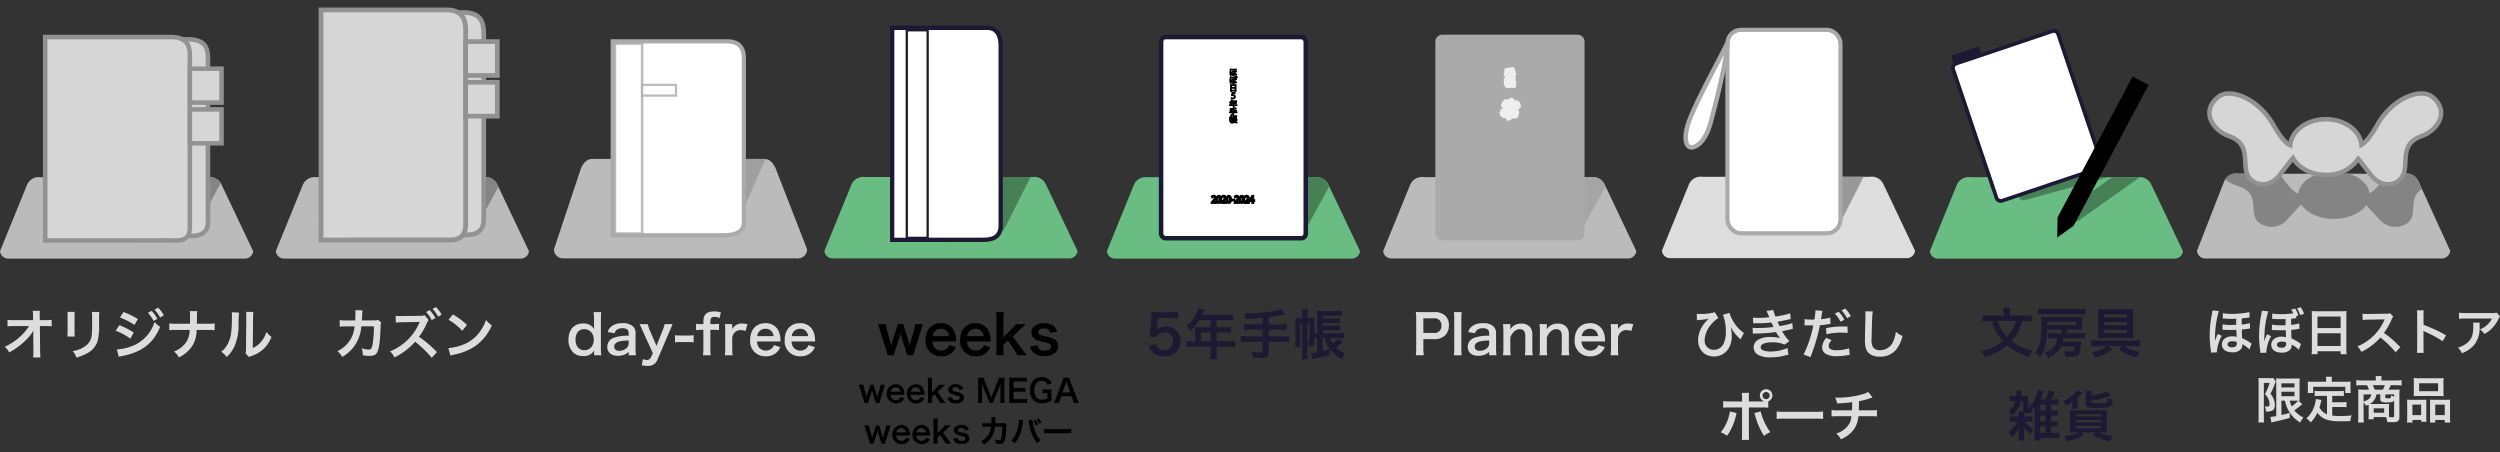 <svg xmlns="http://www.w3.org/2000/svg" xmlns:xlink="http://www.w3.org/1999/xlink" width="553" height="100" viewBox="0 0 553 100"><rect x="0" y="0" width="553" height="100" fill="#333333" stroke="none"/><defs><style>.cls-1{fill:none;}.cls-2{fill:#1e1933;}.cls-3{fill:#ddd;}.cls-4{fill:#69bd83;}.cls-5{clip-path:url(#clip-path);}.cls-6{fill:#477f57;}.cls-11,.cls-15,.cls-17,.cls-18,.cls-19,.cls-21,.cls-22,.cls-24,.cls-25,.cls-26,.cls-29,.cls-30,.cls-33,.cls-7{fill:#fff;}.cls-21,.cls-22,.cls-7{stroke:#1e1933;}.cls-15,.cls-17,.cls-18,.cls-19,.cls-21,.cls-22,.cls-24,.cls-25,.cls-26,.cls-28,.cls-33,.cls-7,.cls-9{stroke-miterlimit:10;}.cls-8,.cls-9{stroke:#000;}.cls-29,.cls-8{stroke-linejoin:round;}.cls-8{stroke-width:0.289px;}.cls-9{stroke-width:0.5px;}.cls-10{clip-path:url(#clip-path-2);}.cls-12,.cls-25,.cls-26,.cls-30{opacity:0.8;}.cls-13{clip-path:url(#clip-path-3);}.cls-14{fill:#999;}.cls-15,.cls-17,.cls-18,.cls-19,.cls-24,.cls-25,.cls-26,.cls-28,.cls-33{stroke:#aaa;}.cls-16{clip-path:url(#clip-path-4);}.cls-17{stroke-width:1.038px;}.cls-18{stroke-width:1.063px;}.cls-19{stroke-width:1.035px;}.cls-20{clip-path:url(#clip-path-5);}.cls-21{stroke-width:0.951px;}.cls-22{stroke-width:0.502px;}.cls-23{clip-path:url(#clip-path-6);}.cls-24{stroke-width:0.93px;}.cls-25{stroke-width:0.548px;}.cls-26{stroke-width:0.498px;}.cls-27{clip-path:url(#clip-path-7);}.cls-28{fill:#aaa;}.cls-29{stroke:#fff;stroke-linecap:round;}.cls-31{clip-path:url(#clip-path-8);}.cls-32{clip-path:url(#clip-path-9);}.cls-33{stroke-width:0.921px;}</style><clipPath id="clip-path"><path class="cls-1" d="M298.843,57.197h-52a1.846,1.846,0,0,1-2-1.636l6-14.727a2.849,2.849,0,0,1,3-1.636h37a2.849,2.849,0,0,1,3,1.636l7,14.727A1.846,1.846,0,0,1,298.843,57.197Z"/></clipPath><clipPath id="clip-path-2"><path class="cls-1" d="M480.871,57.197h-52a1.846,1.846,0,0,1-2-1.636l6-14.727a2.849,2.849,0,0,1,3-1.636h37a2.849,2.849,0,0,1,3,1.636l7,14.727A1.846,1.846,0,0,1,480.871,57.197Z"/></clipPath><clipPath id="clip-path-3"><path class="cls-1" d="M54,57.197H2a1.846,1.846,0,0,1-2-1.636L6,40.834a2.849,2.849,0,0,1,3-1.636H46a2.849,2.849,0,0,1,3,1.636l7,14.727A1.846,1.846,0,0,1,54,57.197Z"/></clipPath><clipPath id="clip-path-4"><path class="cls-1" d="M115.006,57.197h-52a1.846,1.846,0,0,1-2-1.636l6-14.727a2.849,2.849,0,0,1,3-1.636h37a2.849,2.849,0,0,1,3,1.636l7,14.727A1.846,1.846,0,0,1,115.006,57.197Z"/></clipPath><clipPath id="clip-path-5"><path class="cls-1" d="M236.546,57.414h-52a1.854,1.854,0,0,1-2-1.66l6-14.94a2.838,2.838,0,0,1,3-1.66h37a2.838,2.838,0,0,1,3,1.66l7,14.94A1.854,1.854,0,0,1,236.546,57.414Z"/></clipPath><clipPath id="clip-path-6"><path class="cls-1" d="M176.534,57.151h-52a2,2,0,0,1-2-2l6-18c1-2,1.895-2,3-2h37c1.105,0,2,0,3,2l7,18A2,2,0,0,1,176.534,57.151Z"/></clipPath><clipPath id="clip-path-7"><path class="cls-1" d="M359.954,57.175h-52a1.846,1.846,0,0,1-2-1.636l6-14.727a2.849,2.849,0,0,1,3-1.636h37a2.849,2.849,0,0,1,3,1.636l7,14.727A1.846,1.846,0,0,1,359.954,57.175Z"/></clipPath><clipPath id="clip-path-8"><path class="cls-1" d="M539.914,57.102h-51.912a1.868,1.868,0,0,1-1.997-1.704l5.99-15.336a2.815,2.815,0,0,1,2.995-1.704h36.937a2.815,2.815,0,0,1,2.995,1.704l6.988,15.336A1.868,1.868,0,0,1,539.914,57.102Z"/></clipPath><clipPath id="clip-path-9"><path class="cls-1" d="M421.802,57.362h-52a1.854,1.854,0,0,1-2-1.66l6-14.94a2.838,2.838,0,0,1,3-1.66h37a2.838,2.838,0,0,1,3,1.66l7,14.94A1.854,1.854,0,0,1,421.802,57.362Z"/></clipPath></defs><g><path class="cls-2" d="M447.32,71.022a9.939,9.939,0,0,1-.936,2.411,10.788,10.788,0,0,1-1.415,2.026,11.157,11.157,0,0,0,4.688,2.111,4.35,4.35,0,0,0-.827,1.403,13.522,13.522,0,0,1-4.833-2.591,13.119,13.119,0,0,1-2.351,1.56,17.866,17.866,0,0,1-2.555,1.031,4.799,4.799,0,0,0-.768-1.283,11.67,11.67,0,0,0,4.713-2.231,11.115,11.115,0,0,1-1.415-1.919,11.294,11.294,0,0,1-1.079-2.519h-.563a13.129,13.129,0,0,0-1.464.072V69.739a10.588,10.588,0,0,0,1.499.084h3.19V68.971a4.211,4.211,0,0,0-.084-.923h1.523a4.231,4.231,0,0,0-.084.911v.863h3.346a10.554,10.554,0,0,0,1.512-.084v1.355a12.388,12.388,0,0,0-1.463-.072Zm-5.397,0a8.78,8.78,0,0,0,.911,2.052,8.627,8.627,0,0,0,1.151,1.499,8.699,8.699,0,0,0,1.092-1.512,8.469,8.469,0,0,0,.827-2.039Z"/><path class="cls-2" d="M454.175,74.812a7.402,7.402,0,0,0-1.151.048V73.66a9.026,9.026,0,0,0,1.211.048H456.046V72.929h-3.214a13.985,13.985,0,0,1-.36,3.238,6.558,6.558,0,0,1-1.271,2.843,3.682,3.682,0,0,0-.995-.983,5.352,5.352,0,0,0,1.104-2.591,22.519,22.519,0,0,0,.264-3.742,9.931,9.931,0,0,0-.06-1.631,11.442,11.442,0,0,0,1.331.048h6.645c.527,0,.827-.012,1.091-.036a7.628,7.628,0,0,0-.036.852V72.054a8.404,8.404,0,0,0,.036.911c-.312-.024-.659-.036-1.079-.036h-2.195v.779h2.711a7.867,7.867,0,0,0,1.211-.06v1.211a11.308,11.308,0,0,0-1.211-.048h-3.61c-.048.324-.071.468-.12.744H459.296a7.178,7.178,0,0,0,1.067-.048c-.023.191-.023.191-.12,1.175-.18,1.979-.443,2.23-2.314,2.23-.216,0-.216,0-1.115-.048a3.156,3.156,0,0,0-.276-1.223,10.891,10.891,0,0,0,1.596.119c.312,0,.504-.06.6-.191a1.372,1.372,0,0,0,.144-.563s.024-.132.048-.384H455.914a5.355,5.355,0,0,1-2.891,2.507,2.905,2.905,0,0,0-.792-1.104,4.099,4.099,0,0,0,2.147-1.403,3.505,3.505,0,0,0,.72-1.812Zm7.16-5.241a12.458,12.458,0,0,0-1.428-.06h-7.699a11.725,11.725,0,0,0-1.428.06V68.276a11.66,11.66,0,0,0,1.476.072h7.592a10.859,10.859,0,0,0,1.487-.072Zm-2.062,2.315v-.72h-6.417v.275c0,.216,0,.312-.012.444Z"/><path class="cls-2" d="M463.944,76.563a11.355,11.355,0,0,0-1.367.072V75.28c.359.036.887.072,1.379.072h8.071a13.975,13.975,0,0,0,1.403-.072v1.355a12.521,12.521,0,0,0-1.355-.072h-2.171a8.276,8.276,0,0,0,3.431,1.296,5.729,5.729,0,0,0-.827,1.211,10.694,10.694,0,0,1-3.887-1.883l.912-.624h-3.202l.936.636a8.668,8.668,0,0,1-3.838,1.883,4.406,4.406,0,0,0-.756-1.163,6.851,6.851,0,0,0,3.334-1.355Zm6.716-8.155a11.886,11.886,0,0,0,1.224-.048,8.644,8.644,0,0,0-.061,1.271v3.897a11.644,11.644,0,0,0,.061,1.296,9.978,9.978,0,0,0-1.235-.061h-5.337a10.046,10.046,0,0,0-1.247.061,12.115,12.115,0,0,0,.06-1.319V69.595a8.422,8.422,0,0,0-.06-1.235c.371.036.755.048,1.295.048Zm-5.217,1.104v.695H470.505v-.695Zm0,1.727v.696H470.505v-.696Zm0,1.728v.731H470.505v-.731Z"/><path class="cls-2" d="M447.6,91.008a.921.921,0,0,1-.024-.252V88.742h-.6a5.238,5.238,0,0,1-1.919,3.202,4.385,4.385,0,0,0-.768-1.007,3.466,3.466,0,0,0,1.535-2.195h-.384a6.812,6.812,0,0,0-.888.048V87.531a4.528,4.528,0,0,0,.899.06h.563c.013-.264.024-.359.024-.516a6.042,6.042,0,0,0-.048-.672h1.247a2.895,2.895,0,0,0-.06.672c-.013.191-.024.312-.036.516h.539a6.958,6.958,0,0,0,.948-.048,7.944,7.944,0,0,0-.036.827V90.181c0,.096.036.132.144.132.145,0,.145-.012.145-1.044.335.168.348.168.516.24a8.641,8.641,0,0,0,1.403-3.262l1.259.359c-.06.132-.107.275-.18.468-.108.275-.384.959-.516,1.283h1.091a8.58,8.58,0,0,0,.768-2.003l1.271.3a12.884,12.884,0,0,1-.779,1.703h.42a10.32,10.32,0,0,0,1.211-.06v1.283a7.74,7.74,0,0,0-1.211-.061h-.456V90.804h.504a5.118,5.118,0,0,0,.983-.06v1.211a6.906,6.906,0,0,0-.983-.048h-.504v1.308h.479a5.038,5.038,0,0,0,.983-.06v1.211a6.754,6.754,0,0,0-.983-.048h-.479v1.415h.672a7.348,7.348,0,0,0,1.188-.06v1.283a10.616,10.616,0,0,0-1.212-.061h-3.034V97.473h-1.319a8.925,8.925,0,0,0,.072-1.26V90.397c-.132-.12-.18-.156-.396-.336-.036.672-.084.863-.24,1.067a.976.976,0,0,1-.84.3,1.314,1.314,0,0,1-.815-.168c-.012.18-.012.264-.012.563v.276h.768a4.84,4.84,0,0,0,1.091-.072v1.296a6.629,6.629,0,0,0-1.067-.061h-.575a5.379,5.379,0,0,0,1.859,1.715,5.666,5.666,0,0,0-.648,1.104,6.387,6.387,0,0,1-1.475-1.583,7.697,7.697,0,0,1,.048.911v.96a6.284,6.284,0,0,0,.06,1.104h-1.307a7.384,7.384,0,0,0,.06-1.044v-.899c0-.323.012-.552.036-.899a5.678,5.678,0,0,1-1.667,2.063,5.862,5.862,0,0,0-.288-.636,1.734,1.734,0,0,0-.372-.552,5.793,5.793,0,0,0,2.027-2.243h-.684a6.286,6.286,0,0,0-1.067.061v-1.296a4.908,4.908,0,0,0,1.091.072h.924v-.288a4.986,4.986,0,0,0-.06-.804Zm4.856-.204v-1.283h-1.163V90.804Zm-1.163,2.411h1.163V91.908h-1.163Zm0,2.519h1.163v-1.415h-1.163Z"/><path class="cls-2" d="M458.304,90.397a2.28,2.28,0,0,0,.061-.588v-.396a4.627,4.627,0,0,1,.048-.54,8.14,8.14,0,0,1-1.439.912,3.029,3.029,0,0,0-.647-1.044,7.954,7.954,0,0,0,2.267-1.439,4.062,4.062,0,0,0,.815-.959l1.247.504a1.262,1.262,0,0,0-.12.119,1.142,1.142,0,0,1-.132.145c-.012.012-.012.012-.144.155-.12.133-.443.444-.672.648v1.654a3.563,3.563,0,0,0,.061.828Zm.792,5.241c-.504,0-.983.012-1.271.036a10.98,10.98,0,0,0,.048-1.199V91.955c0-.563-.012-.911-.036-1.247.276.024.684.036,1.212.036h5.792c.636,0,.9-.012,1.2-.036-.024.336-.036.708-.036,1.319v2.375c0,.468.023,1.031.048,1.271-.252-.024-.792-.036-1.26-.036h-.563a9.095,9.095,0,0,0,3.263.791,7.076,7.076,0,0,0-.732,1.151,9.76,9.76,0,0,1-3.825-1.343l.684-.6H460.223l.768.563a9.521,9.521,0,0,1-3.802,1.379,4.849,4.849,0,0,0-.72-1.104,9.044,9.044,0,0,0,3.274-.839Zm.023-3.55H464.756v-.456h-5.637Zm0,1.307H464.756v-.479h-5.637Zm0,1.308H464.756V94.223h-5.637Zm3.515-7.172a10.909,10.909,0,0,0,3.394-.96l.924.947a18.776,18.776,0,0,1-4.317,1.056v.276c0,.3.168.335,1.535.335,1.235,0,1.583-.035,1.763-.155.144-.096.18-.3.204-.936a4.868,4.868,0,0,0,1.211.312c-.107.983-.239,1.319-.611,1.535a2.022,2.022,0,0,1-.924.229c-.264.023-1.499.06-1.931.06-2.062,0-2.507-.168-2.507-.972V87.458a5.152,5.152,0,0,0-.06-.947h1.379a4.541,4.541,0,0,0-.06.888Z"/><path class="cls-3" d="M84.33,71.353a1.889,1.889,0,0,0-.132.804c-.036,1.355-.168,3.201-.288,3.994-.312,2.074-.731,2.566-2.17,2.566a9.18,9.18,0,0,1-1.487-.133,3.634,3.634,0,0,0-.276-1.535,6.206,6.206,0,0,0,1.583.276c.516,0,.696-.265.888-1.308A26.837,26.837,0,0,0,82.711,72.18l-2.794.012a8.296,8.296,0,0,1-4.198,6.753,4.723,4.723,0,0,0-1.079-1.271,6.757,6.757,0,0,0,3.118-3.022,6.158,6.158,0,0,0,.612-2.087c.023-.168.048-.288.06-.372l-1.991.013a8.541,8.541,0,0,0-1.295.06l-.012-1.475a6.931,6.931,0,0,0,1.331.096l2.099-.012c.036-.456.06-1.152.06-1.5v-.299a2.394,2.394,0,0,0-.035-.469l1.606.036a3.579,3.579,0,0,0-.048.372c0,.072-.012.145-.012.229-.024.251-.024.251-.048.875-.013.264-.013.371-.048.756l2.662-.013a2.402,2.402,0,0,0,.947-.108Z"/><path class="cls-3" d="M95.503,79.149a23.665,23.665,0,0,0-3.682-3.562A14.528,14.528,0,0,1,87.251,79.053a4.479,4.479,0,0,0-.971-1.332,12.013,12.013,0,0,0,3.934-2.59,11.407,11.407,0,0,0,2.494-3.611l.061-.131.036-.084a.354.354,0,0,1,.035-.108,2.095,2.095,0,0,1-.264.013l-.107.012-3.599.06a10.394,10.394,0,0,0-1.307.084l-.048-1.522a5.281,5.281,0,0,0,1.055.071h.288l4.006-.06a2.579,2.579,0,0,0,1.067-.133l.888,1.068a2.373,2.373,0,0,0-.384.647,14.463,14.463,0,0,1-1.751,3.058A25.755,25.755,0,0,1,96.654,77.889Zm-.456-10.555a7.777,7.777,0,0,1,1.26,1.764l-.804.443A8.06,8.06,0,0,0,94.243,69.014Zm1.859,1.451A8.835,8.835,0,0,0,95.682,68.307l.756-.385a6.956,6.956,0,0,1,1.247,1.691Z"/><path class="cls-3" d="M99.179,77.001a11.399,11.399,0,0,0,3.55-.888,8.016,8.016,0,0,0,3.562-2.938,10.024,10.024,0,0,0,1.223-2.398,5.217,5.217,0,0,0,1.271,1.175,10.528,10.528,0,0,1-3.802,4.701,12.976,12.976,0,0,1-4.569,1.8,4.261,4.261,0,0,0-.792.203Zm1.02-7.448a17.006,17.006,0,0,1,3.094,2.315l-1.031,1.308a12.598,12.598,0,0,0-3.059-2.436Z"/><path d="M200.647,78.584a9.728,9.728,0,0,0-.3-1.139l-.924-2.83c-.023-.049-.096-.312-.228-.805-.061.217-.204.708-.24.828l-.923,2.807a11.25,11.25,0,0,0-.312,1.139h-1.391a9.768,9.768,0,0,0-.312-1.139l-1.319-4.258c-.168-.552-.336-1.043-.503-1.487h1.774a8.33,8.33,0,0,0,.264,1.427l.66,2.339c.048.156.12.492.216.96.023-.12.228-.828.275-.972l.864-2.614a8.737,8.737,0,0,0,.3-1.14h1.283a11.692,11.692,0,0,0,.3,1.14l.888,2.723c.035.107.096.336.168.588.035.155.048.167.071.275.024-.096.024-.096.061-.264.035-.168.119-.553.144-.637l.672-2.398a7.501,7.501,0,0,0,.264-1.427h1.763c-.155.396-.18.491-.491,1.487l-1.332,4.258a8.288,8.288,0,0,0-.3,1.139Z"/><path d="M206.265,75.538a2.229,2.229,0,0,0,.444,1.343,2.018,2.018,0,0,0,2.938.072,1.754,1.754,0,0,0,.348-.623l1.415.455a3.359,3.359,0,0,1-.731,1.104,3.408,3.408,0,0,1-2.471.924,3.322,3.322,0,0,1-3.466-3.658c0-2.219,1.331-3.67,3.382-3.67a3.046,3.046,0,0,1,2.986,1.895,4.945,4.945,0,0,1,.348,1.823c0,.024,0,.06.024.336Zm3.658-1.188a1.881,1.881,0,0,0-.527-1.151,1.71,1.71,0,0,0-1.296-.479,1.802,1.802,0,0,0-1.799,1.631Z"/><path d="M213.908,75.538a2.229,2.229,0,0,0,.444,1.343,2.018,2.018,0,0,0,2.938.072,1.754,1.754,0,0,0,.348-.623l1.415.455a3.359,3.359,0,0,1-.731,1.104,3.408,3.408,0,0,1-2.471.924,3.322,3.322,0,0,1-3.466-3.658c0-2.219,1.331-3.67,3.382-3.67a3.046,3.046,0,0,1,2.986,1.895,4.945,4.945,0,0,1,.348,1.823c0,.024,0,.06.024.336Zm3.658-1.188a1.881,1.881,0,0,0-.527-1.151,1.71,1.71,0,0,0-1.296-.479,1.801,1.801,0,0,0-1.799,1.631Z"/><path d="M222.032,69.037a11.148,11.148,0,0,0-.084,1.572V74.555l1.799-1.787a5.489,5.489,0,0,0,.947-1.067h2.243c-.684.612-.684.612-1.199,1.104l-1.703,1.619,2.026,2.771a9.08,9.08,0,0,0,1.092,1.391h-2.135a5.836,5.836,0,0,0-.792-1.355l-1.295-1.895-.983.936v.779a8.648,8.648,0,0,0,.084,1.535H220.341a11.781,11.781,0,0,0,.084-1.559v-6.416a11.068,11.068,0,0,0-.084-1.572Z"/><path d="M229.485,76.426c.204.815.647,1.139,1.583,1.139.888,0,1.439-.348,1.439-.911a.733.733,0,0,0-.312-.6c-.228-.155-.3-.168-1.259-.384a7.301,7.301,0,0,1-1.728-.516,1.717,1.717,0,0,1-1.055-1.596,1.789,1.789,0,0,1,.371-1.115,2.896,2.896,0,0,1,2.399-.936,3.272,3.272,0,0,1,2.255.696,2.337,2.337,0,0,1,.647,1.187l-1.583.205c-.132-.66-.54-.948-1.319-.948-.744,0-1.248.336-1.248.84a.648.648,0,0,0,.372.563,5.027,5.027,0,0,0,1.199.359,5.141,5.141,0,0,1,2.111.732,1.703,1.703,0,0,1,.695,1.486,1.926,1.926,0,0,1-.588,1.355,3.54,3.54,0,0,1-2.482.779,3.169,3.169,0,0,1-2.675-1.066,2.712,2.712,0,0,1-.468-1.068Z"/><path d="M193.73,89.125a5.752,5.752,0,0,0-.175-.666l-.54-1.652c-.014-.028-.056-.183-.133-.47-.035.126-.119.413-.14.483l-.539,1.639a6.814,6.814,0,0,0-.183.666h-.812a5.851,5.851,0,0,0-.182-.666L190.256,85.973c-.099-.322-.196-.609-.294-.868h1.036a4.807,4.807,0,0,0,.154.833l.385,1.366c.028.091.07.287.126.56.015-.069.134-.482.161-.566l.505-1.527a5.201,5.201,0,0,0,.175-.665h.749c.021.133.112.462.176.665l.518,1.59c.021.063.057.196.099.344.021.091.027.098.042.16.014-.056.014-.056.035-.153.021-.099.069-.322.084-.372l.392-1.4a4.327,4.327,0,0,0,.154-.833h1.029c-.091.231-.104.287-.287.868l-.777,2.486a4.867,4.867,0,0,0-.175.666Z"/><path d="M197.004,87.346a1.303,1.303,0,0,0,.26.784,1.177,1.177,0,0,0,1.716.042,1.017,1.017,0,0,0,.203-.364l.826.267a1.882,1.882,0,0,1-1.87,1.184,2.145,2.145,0,0,1-.049-4.279,1.78,1.78,0,0,1,1.744,1.106,2.895,2.895,0,0,1,.203,1.064c0,.015,0,.035.014.196Zm2.137-.693a1.089,1.089,0,0,0-.309-.672.996.996,0,0,0-.756-.281,1.052,1.052,0,0,0-1.051.953Z"/><path d="M201.463,87.346a1.303,1.303,0,0,0,.26.784,1.177,1.177,0,0,0,1.716.042,1.017,1.017,0,0,0,.203-.364l.826.267a1.882,1.882,0,0,1-1.87,1.184,2.145,2.145,0,0,1-.049-4.279,1.78,1.78,0,0,1,1.744,1.106,2.895,2.895,0,0,1,.203,1.064c0,.015,0,.035.014.196Zm2.137-.693a1.089,1.089,0,0,0-.309-.672.996.996,0,0,0-.756-.281,1.052,1.052,0,0,0-1.051.953Z"/><path d="M206.202,83.55a6.533,6.533,0,0,0-.049.917v2.305l1.051-1.044a3.18,3.18,0,0,0,.553-.623h1.311c-.399.356-.399.356-.701.644l-.994.946,1.184,1.618a5.504,5.504,0,0,0,.638.812h-1.247a3.355,3.355,0,0,0-.462-.792l-.757-1.106-.574.547v.455a5.081,5.081,0,0,0,.049.896H205.215a6.836,6.836,0,0,0,.049-.911V84.467a6.406,6.406,0,0,0-.049-.917Z"/><path d="M210.549,87.864c.119.477.378.666.925.666.518,0,.84-.203.84-.532a.431.431,0,0,0-.182-.351c-.134-.091-.176-.098-.735-.224a4.218,4.218,0,0,1-1.009-.302,1.002,1.002,0,0,1-.616-.932,1.043,1.043,0,0,1,.217-.65,1.687,1.687,0,0,1,1.401-.547,1.913,1.913,0,0,1,1.316.406,1.364,1.364,0,0,1,.378.693l-.925.119c-.076-.385-.314-.553-.77-.553-.435,0-.729.195-.729.49a.376.376,0,0,0,.217.328,2.921,2.921,0,0,0,.7.211,3.011,3.011,0,0,1,1.232.427.995.995,0,0,1,.406.868,1.128,1.128,0,0,1-.343.792,2.065,2.065,0,0,1-1.45.455,1.85,1.85,0,0,1-1.562-.623,1.577,1.577,0,0,1-.273-.624Z"/><path d="M218.853,89.125a4.757,4.757,0,0,0-.309-.945l-1.009-2.402a7.792,7.792,0,0,1-.356-1.072c.027.371.056.945.056,1.1v2.297a6.417,6.417,0,0,0,.056,1.023h-.98a6.577,6.577,0,0,0,.057-1.023V84.586a6.934,6.934,0,0,0-.057-1.036h1.282a4.808,4.808,0,0,0,.259.833l1.422,3.475,1.415-3.475a3.875,3.875,0,0,0,.252-.833h1.288a7.261,7.261,0,0,0-.056,1.036v3.516a6.098,6.098,0,0,0,.056,1.023h-.98a6.505,6.505,0,0,0,.057-1.023V85.778c.027-.609.049-.967.056-1.072a8.351,8.351,0,0,1-.322,1.022l-1.051,2.466a5.704,5.704,0,0,0-.308.932Z"/><path d="M227.197,89.174a6.007,6.007,0,0,0-.903-.049h-2.186c-.42,0-.609.006-.89.021a5.658,5.658,0,0,0,.057-.925V84.432a6.204,6.204,0,0,0-.057-.903c.28.015.463.021.89.021h2.115a7.446,7.446,0,0,0,.903-.05v.925a6.395,6.395,0,0,0-.903-.049h-2.018v1.442h1.702a7.279,7.279,0,0,0,.911-.049v.918a5.395,5.395,0,0,0-.911-.049h-1.709v1.652h2.102a6.691,6.691,0,0,0,.896-.049Z"/><path d="M232.58,87.69a5.801,5.801,0,0,0,.049.91,4.406,4.406,0,0,1-1.12.482,4.153,4.153,0,0,1-1.029.134,2.452,2.452,0,0,1-1.989-.806,3.286,3.286,0,0,1-.658-2.129,2.802,2.802,0,0,1,1.12-2.459,2.658,2.658,0,0,1,1.555-.412,2.29,2.29,0,0,1,1.611.602,1.979,1.979,0,0,1,.519.834l-.96.259a1.148,1.148,0,0,0-1.289-.861,1.479,1.479,0,0,0-1.064.427,2.196,2.196,0,0,0-.518,1.598,2.477,2.477,0,0,0,.476,1.639,1.467,1.467,0,0,0,1.219.482,2.083,2.083,0,0,0,1.19-.314v-1.142h-.378a3.814,3.814,0,0,0-.714.042v-.904a5.182,5.182,0,0,0,.84.043h.364c.322,0,.525-.008.826-.028a5.983,5.983,0,0,0-.049.868Z"/><path d="M237.481,89.125a4.697,4.697,0,0,0-.196-.736l-.28-.763h-2.241l-.28.763a3.482,3.482,0,0,0-.21.736h-1.148a7.86,7.86,0,0,0,.371-.826l1.541-4.042a4.194,4.194,0,0,0,.224-.707h1.219a4.644,4.644,0,0,0,.238.707l1.555,4.042a7.677,7.677,0,0,0,.357.826Zm-1.478-4.378c-.028-.077-.05-.161-.127-.392l-.133.392-.729,2.073h1.737Z"/><path d="M194.965,98.125a5.752,5.752,0,0,0-.175-.666l-.54-1.652c-.014-.028-.056-.183-.133-.47-.035.126-.119.413-.14.483l-.539,1.639a6.812,6.812,0,0,0-.183.666h-.812a5.846,5.846,0,0,0-.182-.666l-.771-2.486c-.099-.322-.196-.609-.294-.868h1.036a4.808,4.808,0,0,0,.154.833l.385,1.366c.028.091.07.287.126.56.015-.069.134-.482.161-.566l.505-1.527a5.201,5.201,0,0,0,.175-.665h.749c.021.133.112.462.176.665l.518,1.59c.021.063.057.196.099.344.021.091.027.098.042.16.014-.056.014-.056.035-.153.021-.099.069-.322.084-.372l.392-1.4a4.327,4.327,0,0,0,.154-.833h1.029c-.091.231-.104.287-.287.868l-.777,2.486a4.869,4.869,0,0,0-.175.666Z"/><path d="M198.239,96.346a1.303,1.303,0,0,0,.26.784,1.177,1.177,0,0,0,1.716.042,1.016,1.016,0,0,0,.203-.364l.826.267a1.882,1.882,0,0,1-1.87,1.184,2.145,2.145,0,0,1-.049-4.279,1.78,1.78,0,0,1,1.744,1.106,2.895,2.895,0,0,1,.203,1.064c0,.015,0,.035.014.196Zm2.137-.693a1.089,1.089,0,0,0-.309-.672.996.996,0,0,0-.756-.281,1.052,1.052,0,0,0-1.051.953Z"/><path d="M202.698,96.346a1.303,1.303,0,0,0,.26.784,1.177,1.177,0,0,0,1.716.042,1.017,1.017,0,0,0,.203-.364l.826.267a1.882,1.882,0,0,1-1.87,1.184,2.145,2.145,0,0,1-.049-4.279,1.78,1.78,0,0,1,1.744,1.106,2.895,2.895,0,0,1,.203,1.064c0,.015,0,.035.014.196Zm2.137-.693a1.089,1.089,0,0,0-.309-.672.996.996,0,0,0-.756-.281,1.052,1.052,0,0,0-1.051.953Z"/><path d="M207.438,92.55a6.533,6.533,0,0,0-.049.917v2.305l1.051-1.044a3.18,3.18,0,0,0,.553-.623h1.311c-.399.356-.399.356-.701.644l-.994.946,1.184,1.618a5.504,5.504,0,0,0,.638.812h-1.247a3.354,3.354,0,0,0-.462-.792l-.757-1.106-.574.547v.455a5.081,5.081,0,0,0,.049.896h-.987a6.836,6.836,0,0,0,.049-.911V93.467a6.406,6.406,0,0,0-.049-.917Z"/><path d="M211.784,96.864c.119.477.378.666.925.666.518,0,.84-.203.84-.532a.429.429,0,0,0-.182-.351c-.134-.091-.176-.098-.735-.224a4.218,4.218,0,0,1-1.009-.302,1.002,1.002,0,0,1-.616-.932,1.043,1.043,0,0,1,.217-.65,1.687,1.687,0,0,1,1.401-.547,1.913,1.913,0,0,1,1.316.406,1.364,1.364,0,0,1,.378.693l-.925.119c-.076-.385-.314-.553-.77-.553-.435,0-.729.195-.729.49a.376.376,0,0,0,.217.328,2.921,2.921,0,0,0,.7.211,3.011,3.011,0,0,1,1.232.427.995.995,0,0,1,.406.868,1.128,1.128,0,0,1-.343.792,2.065,2.065,0,0,1-1.45.455,1.85,1.85,0,0,1-1.562-.623,1.576,1.576,0,0,1-.273-.624Z"/><path d="M222.652,93.902a1.081,1.081,0,0,0-.077.47c-.021.791-.099,1.869-.168,2.332-.183,1.211-.428,1.498-1.268,1.498a5.375,5.375,0,0,1-.869-.076,2.113,2.113,0,0,0-.161-.896,3.66,3.66,0,0,0,.925.16c.301,0,.406-.154.519-.763a15.738,15.738,0,0,0,.154-2.241l-1.632.007a4.842,4.842,0,0,1-2.452,3.942,2.759,2.759,0,0,0-.63-.742,3.95,3.95,0,0,0,1.821-1.765,3.595,3.595,0,0,0,.356-1.218c.015-.099.028-.169.035-.218l-1.162.007a5.066,5.066,0,0,0-.757.035l-.007-.861a4.021,4.021,0,0,0,.777.056l1.226-.007c.021-.266.035-.672.035-.875v-.176a1.339,1.339,0,0,0-.021-.273l.938.021a2.12,2.12,0,0,0-.027.217c0,.043-.007.084-.007.133-.015.148-.015.148-.028.512-.007.154-.007.217-.028.441l1.555-.007a1.401,1.401,0,0,0,.554-.063Z"/><path d="M226.366,92.97a2.927,2.927,0,0,0-.091.54,12.568,12.568,0,0,1-.554,2.395,6.668,6.668,0,0,1-1.239,2.164,3.038,3.038,0,0,0-.799-.602,4.713,4.713,0,0,0,1.002-1.492,8.536,8.536,0,0,0,.658-2.402,5.161,5.161,0,0,0,.063-.68v-.098Zm1.989-.175a9.025,9.025,0,0,0,.294,1.611,6.772,6.772,0,0,0,1.562,3.025,2.985,2.985,0,0,0-.77.645,7.362,7.362,0,0,1-1.191-2.06,10.989,10.989,0,0,1-.665-2.55,3.502,3.502,0,0,0-.098-.504Zm.735.076a3.678,3.678,0,0,1,.525.988l-.525.245a4.202,4.202,0,0,0-.519-1.001Zm.771.883a5.036,5.036,0,0,0-.504-.967l.49-.224a4.033,4.033,0,0,1,.518.938Z"/><path d="M230.964,94.868a6.747,6.747,0,0,0,1.135.05h3.733a6.726,6.726,0,0,0,1.134-.05v.975a7.645,7.645,0,0,0-1.142-.035h-3.719a7.661,7.661,0,0,0-1.142.035Z"/><path class="cls-3" d="M131.406,77.996c0-.144,0-.275.012-.432a2.561,2.561,0,0,1-2.423,1.188,3.049,3.049,0,0,1-2.003-.611,3.71,3.71,0,0,1-1.247-3.01c0-2.195,1.26-3.586,3.238-3.586a2.852,2.852,0,0,1,1.823.551,3.061,3.061,0,0,1,.611.66c0-.145,0-.145-.012-.385-.013-.084-.013-.311-.013-.516V70.657a12.135,12.135,0,0,0-.084-1.619h1.691a14.091,14.091,0,0,0-.084,1.607v6.32a12.654,12.654,0,0,0,.084,1.619h-1.595Zm-2.135-.527a2.004,2.004,0,0,0,1.606-.791,2.717,2.717,0,0,0,.468-1.607,2.494,2.494,0,0,0-.575-1.596,2.198,2.198,0,0,0-1.56-.671c-1.163,0-1.906.911-1.906,2.339C127.305,76.57,128.072,77.469,129.272,77.469Z"/><path class="cls-3" d="M139.062,77.805a2.603,2.603,0,0,1-1.271.756,4.252,4.252,0,0,1-1.115.144c-1.463,0-2.351-.755-2.351-2.015a2.129,2.129,0,0,1,1.355-1.943,9.087,9.087,0,0,1,3.382-.479v-.611c0-.696-.468-1.056-1.379-1.056a2.163,2.163,0,0,0-1.247.348,1.308,1.308,0,0,0-.48.768l-1.535-.275a2.513,2.513,0,0,1,.948-1.332,3.588,3.588,0,0,1,2.29-.611,3.119,3.119,0,0,1,2.363.708,2.015,2.015,0,0,1,.563,1.655v3.226a9.723,9.723,0,0,0,.096,1.499h-1.619Zm0-2.494c-2.29.047-3.189.443-3.189,1.379,0,.563.419.912,1.091.912a2.431,2.431,0,0,0,1.667-.637,1.425,1.425,0,0,0,.432-1.055Z"/><path class="cls-3" d="M142.16,73.188c-.528-1.188-.54-1.224-.684-1.487H143.299a7.003,7.003,0,0,0,.456,1.403l1.463,3.406,1.332-3.395a7.227,7.227,0,0,0,.455-1.415h1.787c-.072.155-.288.647-.647,1.487l-2.734,6.416a2.126,2.126,0,0,1-2.207,1.332,6.23,6.23,0,0,1-1.259-.145l.275-1.367a1.982,1.982,0,0,0,.84.204,1,1,0,0,0,.936-.6l.407-.924Z"/><path class="cls-3" d="M149.313,74.147a7.393,7.393,0,0,0,1.127.072H152.299a7.452,7.452,0,0,0,1.139-.072V75.743a6.515,6.515,0,0,0-1.139-.072h-1.859a6.533,6.533,0,0,0-1.127.072Z"/><path class="cls-3" d="M155.109,72.959a8.178,8.178,0,0,0-1.14.072V71.628a7.87,7.87,0,0,0,1.127.072h.492v-.636c0-1.487.755-2.183,2.387-2.183a4.344,4.344,0,0,1,1.487.239l-.324,1.26a1.982,1.982,0,0,0-1.067-.288c-.695,0-.936.288-.936,1.116v.491h.563a13.204,13.204,0,0,0,1.355-.072v1.403a10.333,10.333,0,0,0-1.331-.072h-.588V77.026a11.91,11.91,0,0,0,.084,1.559h-1.715a12.956,12.956,0,0,0,.084-1.559V72.959Z"/><path class="cls-3" d="M164.921,73.211a3.582,3.582,0,0,0-1.067-.191,1.709,1.709,0,0,0-1.391.588,1.931,1.931,0,0,0-.492,1.199V77.026a12.681,12.681,0,0,0,.084,1.559H160.34a13.24,13.24,0,0,0,.084-1.559V73.26a9.443,9.443,0,0,0-.084-1.56h1.631v1.128a2.295,2.295,0,0,1,2.255-1.26,6.139,6.139,0,0,1,1.115.132Z"/><path class="cls-3" d="M167.455,75.538a2.229,2.229,0,0,0,.444,1.343,2.018,2.018,0,0,0,2.938.072,1.754,1.754,0,0,0,.348-.623l1.415.455a3.359,3.359,0,0,1-.731,1.104,3.408,3.408,0,0,1-2.471.924,3.322,3.322,0,0,1-3.466-3.658c0-2.219,1.331-3.67,3.382-3.67a3.046,3.046,0,0,1,2.986,1.895,4.945,4.945,0,0,1,.348,1.823c0,.024,0,.06.024.336Zm3.658-1.188a1.881,1.881,0,0,0-.527-1.151,1.71,1.71,0,0,0-1.296-.479,1.801,1.801,0,0,0-1.799,1.631Z"/><path class="cls-3" d="M175.099,75.538a2.229,2.229,0,0,0,.444,1.343,2.018,2.018,0,0,0,2.938.072,1.754,1.754,0,0,0,.348-.623l1.415.455a3.359,3.359,0,0,1-.731,1.104,3.408,3.408,0,0,1-2.471.924,3.322,3.322,0,0,1-3.466-3.658c0-2.219,1.331-3.67,3.382-3.67a3.046,3.046,0,0,1,2.986,1.895,4.945,4.945,0,0,1,.348,1.823c0,.024,0,.06.024.336Zm3.658-1.188a1.881,1.881,0,0,0-.527-1.151,1.71,1.71,0,0,0-1.296-.479,1.802,1.802,0,0,0-1.799,1.631Z"/><path class="cls-2" d="M255.672,76.102a1.643,1.643,0,0,0,.36.695,1.816,1.816,0,0,0,1.475.612A1.861,1.861,0,0,0,259.474,75.43a1.789,1.789,0,0,0-1.884-1.931,2.108,2.108,0,0,0-1.486.552,1.38,1.38,0,0,0-.36.539l-1.499-.143c.12-.852.132-.912.156-1.248l.275-2.975c.012-.215.036-.623.048-1.223.36.023.636.035,1.271.035h2.95a9.124,9.124,0,0,0,1.667-.096v1.512a11.459,11.459,0,0,0-1.655-.096H256.139l-.191,2.098c-.012.097-.036.265-.072.504a2.95,2.95,0,0,1,2.051-.73,3.082,3.082,0,0,1,2.339.898,2.95,2.95,0,0,1,.852,2.256,3.261,3.261,0,0,1-3.61,3.418,3.335,3.335,0,0,1-3.489-2.352Z"/><path class="cls-2" d="M264.383,73.02a6.735,6.735,0,0,0-.035-.695c.251.023.516.035.839.035h2.614V70.801h-2.506a11.08,11.08,0,0,1-1.979,2.362,5.254,5.254,0,0,0-.888-1.067,7.437,7.437,0,0,0,2.339-3.01,3.493,3.493,0,0,0,.288-.876l1.428.288c-.072.144-.097.18-.181.359-.012.036-.132.288-.348.756H271.568a8.391,8.391,0,0,0,1.224-.061v1.308a8.867,8.867,0,0,0-1.224-.06h-2.447v1.559h1.932a8.837,8.837,0,0,0,1.235-.06V73.572a11.254,11.254,0,0,0-1.199-.048h-1.968v1.942H271.904a9.983,9.983,0,0,0,1.307-.071V76.762a10.006,10.006,0,0,0-1.307-.072h-2.783v1.499A7.248,7.248,0,0,0,269.193,79.472h-1.463a8.771,8.771,0,0,0,.071-1.308V76.69h-4.029a10.169,10.169,0,0,0-1.308.072V75.395a10.267,10.267,0,0,0,1.308.071h.611Zm3.418,2.446V73.524h-2.158v1.942Z"/><path class="cls-2" d="M279.298,70.321c-1.571.145-2.171.181-3.742.217a6.656,6.656,0,0,0-.443-1.236h.587a37.152,37.152,0,0,0,5.373-.407,8.439,8.439,0,0,0,2.219-.575l.983,1.199a32.106,32.106,0,0,1-3.634.672v1.559h2.482a11.78,11.78,0,0,0,1.5-.072v1.344a12.483,12.483,0,0,0-1.476-.072h-2.507v1.451h3.07a11.246,11.246,0,0,0,1.463-.072V75.682a11.956,11.956,0,0,0-1.463-.072h-3.07v2.352c0,.527-.168.899-.468,1.031a3.836,3.836,0,0,1-1.343.191c-.36,0-.947-.023-1.632-.084a3.671,3.671,0,0,0-.359-1.307,15.062,15.062,0,0,0,2.003.168c.348,0,.456-.084.456-.372v-1.98H275.952a12.034,12.034,0,0,0-1.475.072V74.326a11.326,11.326,0,0,0,1.475.072h3.347V72.948h-2.675a13.974,13.974,0,0,0-1.499.072V71.676a11.547,11.547,0,0,0,1.487.072h2.687Z"/><path class="cls-2" d="M292.569,74.783v2.891c.612-.132.828-.192,1.523-.396l.024,1.223a24.607,24.607,0,0,1-3.263.792,5.661,5.661,0,0,0-.6.12l-.216-1.367a7.871,7.871,0,0,0,1.26-.145V74.783h-.552v.864c0,.779-.216.995-.936.995H289.487a2.434,2.434,0,0,0-.216-1.212l.108.012a.798.798,0,0,0,.168.013c.071,0,.096-.024.096-.12V71.533H289.235v6.513a8.137,8.137,0,0,0,.072,1.415h-1.319a8.645,8.645,0,0,0,.072-1.427v-6.501h-.42v4.09a10.771,10.771,0,0,0,.048,1.224h-1.188c.036-.36.061-.792.061-1.296V71.412c0-.504-.013-.815-.036-1.092a6.617,6.617,0,0,0,.972.049h.563v-.779a7.489,7.489,0,0,0-.084-1.212h1.331a7.874,7.874,0,0,0-.06,1.212v.779h.684a4.837,4.837,0,0,0,.852-.049,7.749,7.749,0,0,0-.036,1.02v2.352h.6v-3.79a7.399,7.399,0,0,0-.061-1.176,12.773,12.773,0,0,0,1.308.06h2.902a9.234,9.234,0,0,0,1.344-.071v1.188a9.126,9.126,0,0,0-1.164-.048h-3.058v.6h2.842a4.888,4.888,0,0,0,.972-.061v1.115a8.305,8.305,0,0,0-.972-.06h-2.842v.6h2.842a6.276,6.276,0,0,0,.972-.048v1.092a6.727,6.727,0,0,0-.972-.049h-2.842v.648h3.622a6.128,6.128,0,0,0,1.067-.061v1.211c-.372-.035-.708-.06-1.116-.06h-1.967a3.944,3.944,0,0,0,.6,1.26,6.619,6.619,0,0,0,1.164-1.151l.959.768a12.537,12.537,0,0,1-1.379,1.247,5.971,5.971,0,0,0,2.015,1.235,3.95,3.95,0,0,0-.708,1.295,7.188,7.188,0,0,1-1.786-1.188,6.312,6.312,0,0,1-2.052-3.466Z"/><path class="cls-3" d="M489.078,78.002a5.573,5.573,0,0,0-.099-.924,22.759,22.759,0,0,1-.198-2.993,25.349,25.349,0,0,1,.506-4.708,3.411,3.411,0,0,0,.1-.716l1.43.144a21.003,21.003,0,0,0-.836,4.939c-.011.154-.022.693-.033,1.023,0,.131,0,.252-.011.363v.219h.021a3.878,3.878,0,0,0,.154-.406c.056-.165.231-.584.297-.727a2.72,2.72,0,0,0,.154-.363l.892.43a8.341,8.341,0,0,0-1.067,3.432,1.665,1.665,0,0,0,.011.221Zm8.493-.693a5.507,5.507,0,0,0-1.331-1.034,2.829,2.829,0,0,1-.253-.154,1.297,1.297,0,0,1,.011.22,1.485,1.485,0,0,1-.22.793,2.338,2.338,0,0,1-2.014.792c-1.408,0-2.288-.683-2.288-1.771,0-1.034.936-1.761,2.288-1.761a3.167,3.167,0,0,1,.979.133c-.011-.133-.022-.254-.066-1.562q-1.056.032-1.154.033c-.298,0-.507-.012-1.485-.045a2.504,2.504,0,0,0-.253-.01h-.177l.033-1.211a8.311,8.311,0,0,0,1.914.154c.297,0,.66-.012,1.101-.033-.011-.495-.011-.594-.011-.736,0-.209,0-.33.011-.617-.363.022-.825.033-1.122.033-.44,0-.605-.011-1.508-.055a1.457,1.457,0,0,0-.209-.012.839.839,0,0,0-.153.012l.044-1.199a9.497,9.497,0,0,0,1.979.143,17.475,17.475,0,0,0,3.884-.385l.033,1.188a5.894,5.894,0,0,0-.704.088c-.429.056-.704.088-1.001.121a5.991,5.991,0,0,0-.033.804c0,.01.011.307.011.549a9.36,9.36,0,0,0,1.794-.318l.044,1.199a2.717,2.717,0,0,0-.374.044c-.551.088-1.078.153-1.452.187.011.814.021,1.057.076,1.914a8.469,8.469,0,0,1,1.794,1.002,3.254,3.254,0,0,0,.297.197Zm-3.795-1.826c-.605,0-1.034.285-1.034.693,0,.406.374.66,1.012.66.704,0,1.023-.275,1.023-.869,0-.088-.022-.33-.022-.33A2.875,2.875,0,0,0,493.777,75.483Z"/><path class="cls-3" d="M500.001,78.068a5.404,5.404,0,0,0-.099-.913,22.917,22.917,0,0,1-.198-3.004,25.535,25.535,0,0,1,.506-4.708,3.178,3.178,0,0,0,.1-.716l1.43.144a21.143,21.143,0,0,0-.836,4.95c-.011.144-.021.683-.033,1.013,0,.144,0,.265-.011.374v.221h.022c.044-.1.044-.1.153-.408.056-.164.231-.594.297-.736a2.446,2.446,0,0,0,.154-.352l.892.428a8.363,8.363,0,0,0-1.067,3.434,1.667,1.667,0,0,0,.011.22ZM502.631,69.355a10.456,10.456,0,0,0,1.947.132,22.093,22.093,0,0,0,2.695-.165,6.678,6.678,0,0,0-.462-.847l.869-.221a5.768,5.768,0,0,1,.726,1.529l-.483.143.011.463c-.154.011-.209.021-.363.033-.319.043-.319.043-.748.076a6.158,6.158,0,0,0-.033.814s.012.297.012.551a9.277,9.277,0,0,0,1.793-.33l.044,1.199a2.785,2.785,0,0,0-.374.055c-.55.088-1.078.154-1.452.187.011.814.021,1.056.077,1.903a8.443,8.443,0,0,1,1.793,1.002,1.34,1.34,0,0,0,.297.197l-.484,1.299a5.512,5.512,0,0,0-1.331-1.023,2.689,2.689,0,0,1-.253-.165,1.508,1.508,0,0,1,.011.231,1.483,1.483,0,0,1-.22.791,2.338,2.338,0,0,1-2.014.793c-1.408,0-2.288-.683-2.288-1.771,0-1.034.936-1.76,2.288-1.76a3.206,3.206,0,0,1,.979.131c-.011-.131-.021-.264-.065-1.562-.704.011-1.09.022-1.155.022-.298,0-.507-.012-1.485-.045a2.277,2.277,0,0,0-.253-.011,1.252,1.252,0,0,0-.177.011l.033-1.21a9.189,9.189,0,0,0,1.914.144c.298,0,.66-.012,1.101-.022-.011-.495-.011-.595-.011-.748,0-.209,0-.33.011-.604-.363.01-.825.021-1.122.021-.44,0-.605,0-1.507-.044a1.61,1.61,0,0,0-.21-.011h-.153Zm2.068,6.204c-.605,0-1.034.287-1.034.693,0,.407.374.66,1.012.66.704,0,1.023-.275,1.023-.88,0-.088-.022-.319-.022-.319A2.872,2.872,0,0,0,504.699,75.559Zm4.104-5.874a7.248,7.248,0,0,0-.704-1.497l.825-.23a6.457,6.457,0,0,1,.726,1.463Z"/><path class="cls-3" d="M511.387,69.971c0-.43-.022-.814-.056-1.178a9.563,9.563,0,0,0,1.222.055h5.324a8.711,8.711,0,0,0,1.188-.055,9.958,9.958,0,0,0-.055,1.123v7.106a11.175,11.175,0,0,0,.065,1.331h-1.331v-.66H512.63v.66h-1.31a11.546,11.546,0,0,0,.066-1.331Zm1.243,2.596h5.115V70.015H512.63Zm0,3.973h5.115V73.723H512.63Z"/><path class="cls-3" d="M529.911,77.925a21.144,21.144,0,0,0-3.377-3.268,13.071,13.071,0,0,1-4.191,3.179,4.427,4.427,0,0,0-.892-1.221,9.076,9.076,0,0,0,2.2-1.21A10.598,10.598,0,0,0,527.348,70.928l.121-.286c-.176.011-.176.011-3.642.065a8.86,8.86,0,0,0-1.199.088l-.044-1.408a4.772,4.772,0,0,0,.969.066h.264l3.873-.055a2.379,2.379,0,0,0,.979-.121l.727.748a2.112,2.112,0,0,0-.353.594,14.566,14.566,0,0,1-1.716,3.037,17.023,17.023,0,0,1,2.035,1.595c.275.242.275.242,1.606,1.529Z"/><path class="cls-3" d="M534.618,78.057a7.325,7.325,0,0,0,.066-1.232V69.773a7.066,7.066,0,0,0-.066-1.122h1.508a7.375,7.375,0,0,0-.044,1.154v2.047a32.418,32.418,0,0,1,4.994,2.321l-.77,1.298a26.026,26.026,0,0,0-3.895-2.101,3.682,3.682,0,0,1-.374-.187,5.805,5.805,0,0,1,.044.748v2.904a12.027,12.027,0,0,0,.044,1.221Z"/><path class="cls-3" d="M548.534,71.368a5.013,5.013,0,0,0-.044.892,5.96,5.96,0,0,1-1.09,3.895,6.362,6.362,0,0,1-2.838,1.98,3.884,3.884,0,0,0-.869-1.255,5.073,5.073,0,0,0,1.925-.935c1.122-.892,1.475-1.837,1.475-3.917a2.794,2.794,0,0,0-.055-.66Zm4.467-1.386a3.039,3.039,0,0,0-.44.771,6.988,6.988,0,0,1-1.694,2.211,6.895,6.895,0,0,1-1.32.913,3.72,3.72,0,0,0-.99-1.001,5.108,5.108,0,0,0,1.606-1.012,4.547,4.547,0,0,0,1.045-1.398h-5.775a10.607,10.607,0,0,0-1.496.066v-1.375a8.727,8.727,0,0,0,1.518.088h5.743a3.038,3.038,0,0,0,1.067-.099Z"/><path class="cls-3" d="M499.606,84.629c0-.341-.011-.527-.033-1.012a7.028,7.028,0,0,0,.803.033h1.617a3.688,3.688,0,0,0,.804-.055l.627.77a6.941,6.941,0,0,0-.341.836,17.683,17.683,0,0,1-.848,1.881,4.526,4.526,0,0,1,.781,1.408,3.754,3.754,0,0,1,.176,1.09q0,.973-.594,1.254a2.849,2.849,0,0,1-1.397.198,2.722,2.722,0,0,0-.23-1.155,3.847,3.847,0,0,0,.483.044c.43,0,.572-.12.572-.483a2.992,2.992,0,0,0-.242-1.134,4.184,4.184,0,0,0-.77-1.122,13.087,13.087,0,0,0,1.022-2.475h-1.275v7.48c0,.462.021.869.055,1.266H499.539a9.858,9.858,0,0,0,.066-1.266Zm5.038,4.005v3.157a12.946,12.946,0,0,0,1.827-.473l.032,1.111c-1.144.341-1.881.518-3.509.88a5.31,5.31,0,0,0-.562.154L502.213,92.221a9.879,9.879,0,0,0,1.298-.188V84.861c0-.495-.011-.759-.044-1.177a5.741,5.741,0,0,0,1.057.055h3.146a6.09,6.09,0,0,0,1.023-.055c-.021.264-.033.517-.033,1.221v2.563a11.169,11.169,0,0,0,.044,1.199,2.048,2.048,0,0,0-.308-.022l.892.76a1.994,1.994,0,0,0-.309.23c-.341.297-1.012.814-1.485,1.145a5.703,5.703,0,0,0,2.024,1.562,4.165,4.165,0,0,0-.693,1.122,7.103,7.103,0,0,1-2.299-2.135,7.296,7.296,0,0,1-1.089-2.695Zm0-2.948h2.894v-.891h-2.894Zm0,1.947h2.894v-.979h-2.894Zm1.849,1.001a5.691,5.691,0,0,0,.429,1.243,7.566,7.566,0,0,0,1.431-1.232c-.143-.011-.385-.011-.539-.011Z"/><path class="cls-3" d="M514.731,87.567h-1.617a7.984,7.984,0,0,0-1.11.055v-1.166a7.22,7.22,0,0,0,1.11.056h4.214a7.549,7.549,0,0,0,1.133-.056v1.166a8.043,8.043,0,0,0-1.133-.055h-1.441v1.408h2.079a5.69,5.69,0,0,0,1.079-.065v1.177a7.453,7.453,0,0,0-1.079-.055h-2.079v1.893a13.003,13.003,0,0,0,1.794.109c.638,0,1.386-.033,2.508-.132a4.276,4.276,0,0,0-.308,1.255c-.902.021-1.475.032-2.344.032-2.574,0-4.016-.562-4.918-1.892a7.794,7.794,0,0,1-1.507,2.156,2.981,2.981,0,0,0-.946-.902,6.522,6.522,0,0,0,1.893-3.113,6.799,6.799,0,0,0,.22-1.188l1.222.231c-.056.187-.056.197-.154.648-.055.221-.121.473-.286.99a3.194,3.194,0,0,0,1.672,1.529Zm-.187-3.531a3.563,3.563,0,0,0-.066-.704h1.354a3.351,3.351,0,0,0-.055.693v.418h2.97c.44,0,.814-.011,1.222-.044a6.023,6.023,0,0,0-.044.814v.857a7.067,7.067,0,0,0,.044.858h-1.188V85.554H511.673v1.375h-1.222a4.871,4.871,0,0,0,.055-.869V85.213c0-.287-.021-.562-.044-.814.396.033.771.044,1.211.044h2.871Z"/><path class="cls-3" d="M523.948,90.032a3.998,3.998,0,0,0-.021-.528c-.188.099-.286.144-.562.265a3.851,3.851,0,0,0-.539-.76V92.121a9.263,9.263,0,0,0,.066,1.343h-1.298a11.301,11.301,0,0,0,.065-1.331V87.094a8.892,8.892,0,0,0-.044-.946c.176.022.737.044,1.089.044h1.299a3.811,3.811,0,0,0-.418-.979H522.431a9.123,9.123,0,0,0-1.222.055V84.09a11.003,11.003,0,0,0,1.299.066h3.025v-.286a4.503,4.503,0,0,0-.056-.683h1.343l-.012.111a3.501,3.501,0,0,0-.044.571v.286h3.18a10.117,10.117,0,0,0,1.298-.066v1.178a9.001,9.001,0,0,0-1.221-.055H528.822a5.284,5.284,0,0,1-.484.979H529.758a7.365,7.365,0,0,0,1.034-.044,7.009,7.009,0,0,0-.044.946v5.072c0,.935-.342,1.221-1.475,1.221q-.198,0-1.222-.033a3.482,3.482,0,0,0-.264-1.1h-2.729v.483h-1.155a5.596,5.596,0,0,0,.044-.825Zm-1.122-2.795v1.574c1.111-.342,1.585-.781,1.684-1.574Zm2.828,0a2.728,2.728,0,0,1-1.464,2.123c.319.012.386.012.639.012h2.728a8.283,8.283,0,0,0,.914-.033c-.022.286-.033.551-.033.803v1.299a6.098,6.098,0,0,0,.044.825c.297.022.539.032.726.032.297,0,.374-.055.374-.297V88.513c-.197.407-.483.495-1.573.495a2.419,2.419,0,0,1-1.21-.165.559.559,0,0,1-.274-.539V87.237Zm1.419-1.045a4.674,4.674,0,0,0,.451-.979h-2.663a4.697,4.697,0,0,1,.407.979Zm-2.003,5.105H527.381v-.969h-2.311Zm4.511-4.061h-1.936v.639c0,.188.076.22.594.22.385,0,.539-.032.594-.132a1.002,1.002,0,0,0,.077-.495c.297.132.451.198.671.274Z"/><path class="cls-3" d="M532.474,89.449a10.488,10.488,0,0,0-.044-1.056,10.177,10.177,0,0,0,1.066.043h2.409c.319,0,.562-.011.825-.033a6.605,6.605,0,0,0-.032.957v2.938a7.535,7.535,0,0,0,.044.99h-1.188v-.396h-1.914v.572h-1.222a8.268,8.268,0,0,0,.056-1.188Zm1.154,2.376h1.926V89.503h-1.926Zm.309-7.229a8.35,8.35,0,0,0-.044-.979,9.083,9.083,0,0,0,1.243.055h4.147a8.676,8.676,0,0,0,1.254-.055,7.824,7.824,0,0,0-.044.969V86.621a8.699,8.699,0,0,0,.044,1.023,9.983,9.983,0,0,0-1.144-.045h-4.357a9.994,9.994,0,0,0-1.144.045,9.107,9.107,0,0,0,.044-1.013Zm1.177,1.938h4.192V84.773h-4.192Zm5.897,1.902a7.87,7.87,0,0,0,.979-.043,9.656,9.656,0,0,0-.044,1.056v2.839a7.725,7.725,0,0,0,.056,1.177h-1.232v-.572h-2.091v.572h-1.177c.022-.308.033-.528.033-.98V89.305a8.93,8.93,0,0,0-.022-.902c.253.022.484.033.814.033Zm-2.333,3.389h2.102V89.503h-2.102Z"/><path class="cls-3" d="M7.356,73.955c0-.06.023-.672.036-.863A7.264,7.264,0,0,1,6.169,74.771a16.503,16.503,0,0,1-2.363,2.087A17.24,17.24,0,0,1,2.031,77.961a3.481,3.481,0,0,0-.995-1.247,12.768,12.768,0,0,0,3.777-2.603,11.458,11.458,0,0,0,1.607-1.98H3.134a12.651,12.651,0,0,0-1.476.061V70.729a6.974,6.974,0,0,0,1.512.084H7.32l-.012-.959a8.791,8.791,0,0,0-.061-1.104h1.583a7.665,7.665,0,0,0-.048,1.02v.072l.024.971h1.211a6.789,6.789,0,0,0,1.415-.084V72.18a12.541,12.541,0,0,0-1.379-.048H8.819l.06,5.565c.013.588.036,1.043.072,1.379H7.32a7.644,7.644,0,0,0,.072-1.151v-.216L7.356,74.123Z"/><path class="cls-3" d="M16.538,68.991a5.981,5.981,0,0,0-.049,1.079v3.311a5.68,5.68,0,0,0,.049,1.055H14.894a8.621,8.621,0,0,0,.06-1.079V70.058a7.566,7.566,0,0,0-.048-1.08Zm5.444.012a5.708,5.708,0,0,0-.06,1.115v1.619a14.154,14.154,0,0,1-.312,3.634,4.601,4.601,0,0,1-2.363,2.795,10.142,10.142,0,0,1-2.339.923A4.112,4.112,0,0,0,16.07,77.661a6.448,6.448,0,0,0,2.59-.96,3.389,3.389,0,0,0,1.655-3.058c.048-.516.061-1.044.061-2.003v-1.499a6.308,6.308,0,0,0-.061-1.14Z"/><path class="cls-3" d="M26.39,71.916a19.034,19.034,0,0,1,3.19,1.631l-.743,1.355a13.961,13.961,0,0,0-3.251-1.751Zm-.539,5.373a10.659,10.659,0,0,0,3.466-.779A8.249,8.249,0,0,0,34.174,71.221a5.831,5.831,0,0,0,1.247,1.067C33.934,75.922,31.404,77.889,27.11,78.729a7.148,7.148,0,0,0-.84.204ZM27.314,69.014a19.802,19.802,0,0,1,3.19,1.547L29.737,71.88a14.532,14.532,0,0,0-3.202-1.643Zm6.236-.239a7.749,7.749,0,0,1,1.26,1.763l-.84.443a8.111,8.111,0,0,0-1.259-1.787Zm1.859,1.451a8.843,8.843,0,0,0-1.224-1.739l.804-.42A6.937,6.937,0,0,1,36.237,69.758Z"/><path class="cls-3" d="M45.922,71.617a8.546,8.546,0,0,0,1.559-.084v1.512a12.312,12.312,0,0,0-1.535-.061h-2.458a6.629,6.629,0,0,1-.863,3.383A7.232,7.232,0,0,1,39.566,79.053a3.729,3.729,0,0,0-1.092-1.296,5.536,5.536,0,0,0,2.891-2.362,5.188,5.188,0,0,0,.588-2.411H38.978a12.312,12.312,0,0,0-1.535.061V71.533a8.641,8.641,0,0,0,1.56.084h3.021c.013-.504.013-.72.013-.936v-.707a7.549,7.549,0,0,0-.061-1.151h1.655a7.559,7.559,0,0,0-.06,1.151l-.013.72c-.012.791-.012.791-.012.923Z"/><path class="cls-3" d="M52.885,69.146a25.181,25.181,0,0,0-.12,2.687A11.226,11.226,0,0,1,51.794,76.762a7.622,7.622,0,0,1-1.655,2.219,4.27,4.27,0,0,0-1.211-1.163,4.923,4.923,0,0,0,1.235-1.38c.863-1.379,1.14-2.926,1.14-6.284a6.046,6.046,0,0,0-.048-1.092Zm3.178-.144a6.609,6.609,0,0,0-.084,1.14l-.06,6.824a4.829,4.829,0,0,0,1.835-1.367,5.875,5.875,0,0,0,1.176-2.195,5.02,5.02,0,0,0,1.127,1.128A7.452,7.452,0,0,1,58.15,77.326,7.918,7.918,0,0,1,55.595,78.765a5.137,5.137,0,0,0-.516.216l-.768-.815a5.356,5.356,0,0,0,.108-1.271l.06-6.765v-.359a5.184,5.184,0,0,0-.048-.792Z"/><path class="cls-3" d="M313.168,78.585a9.673,9.673,0,0,0,.096-1.548V70.549a10.787,10.787,0,0,0-.096-1.547c.516.023.888.036,1.523.036h2.506a3.402,3.402,0,0,1,2.555.852,2.802,2.802,0,0,1,.744,2.062,3.082,3.082,0,0,1-.804,2.207,3.398,3.398,0,0,1-2.555.863h-2.291V77.026a9.63,9.63,0,0,0,.097,1.56Zm3.97-4.941a1.51,1.51,0,0,0,1.703-1.644,1.619,1.619,0,0,0-.396-1.151,1.639,1.639,0,0,0-1.308-.432h-2.291v3.227Z"/><path class="cls-3" d="M323.331,69.038a11.172,11.172,0,0,0-.084,1.571v6.416a12.441,12.441,0,0,0,.084,1.56h-1.739a11.527,11.527,0,0,0,.084-1.56V70.597a10.716,10.716,0,0,0-.084-1.559Z"/><path class="cls-3" d="M329.401,77.805a2.596,2.596,0,0,1-1.271.756,4.252,4.252,0,0,1-1.115.144c-1.463,0-2.351-.755-2.351-2.015a2.127,2.127,0,0,1,1.355-1.942,9.062,9.062,0,0,1,3.382-.48v-.611c0-.695-.468-1.056-1.379-1.056a2.163,2.163,0,0,0-1.247.348,1.308,1.308,0,0,0-.48.768l-1.535-.275a2.506,2.506,0,0,1,.948-1.331,3.588,3.588,0,0,1,2.29-.612,3.119,3.119,0,0,1,2.363.708,2.016,2.016,0,0,1,.563,1.655v3.226a9.744,9.744,0,0,0,.096,1.5H329.401Zm0-2.494c-2.29.048-3.189.443-3.189,1.379,0,.563.419.912,1.091.912a2.435,2.435,0,0,0,1.667-.636,1.429,1.429,0,0,0,.432-1.056Z"/><path class="cls-3" d="M332.451,78.585a9.914,9.914,0,0,0,.097-1.56V73.26a9.819,9.819,0,0,0-.097-1.56h1.632v.636a4.604,4.604,0,0,1-.024.516,2.741,2.741,0,0,1,2.446-1.271,2.369,2.369,0,0,1,2.039.888,2.666,2.666,0,0,1,.408,1.68V77.026a9.454,9.454,0,0,0,.096,1.56h-1.739a12.645,12.645,0,0,0,.084-1.56V74.364a1.974,1.974,0,0,0-.203-1.056,1.13,1.13,0,0,0-1.008-.492c-.863,0-1.571.6-2.099,1.787V77.026a10.634,10.634,0,0,0,.096,1.56Z"/><path class="cls-3" d="M340.527,78.585a9.913,9.913,0,0,0,.097-1.56V73.26a9.817,9.817,0,0,0-.097-1.56h1.632v.636a4.606,4.606,0,0,1-.024.516,2.741,2.741,0,0,1,2.446-1.271,2.369,2.369,0,0,1,2.039.888,2.666,2.666,0,0,1,.408,1.68V77.026a9.454,9.454,0,0,0,.096,1.56h-1.739a12.647,12.647,0,0,0,.084-1.56V74.364a1.975,1.975,0,0,0-.203-1.056,1.13,1.13,0,0,0-1.008-.492c-.863,0-1.571.6-2.099,1.787V77.026a10.634,10.634,0,0,0,.096,1.56Z"/><path class="cls-3" d="M349.839,75.538a2.23,2.23,0,0,0,.444,1.344,2.019,2.019,0,0,0,2.938.071,1.754,1.754,0,0,0,.348-.623l1.415.455a3.359,3.359,0,0,1-.731,1.104,3.404,3.404,0,0,1-2.471.924,3.322,3.322,0,0,1-3.466-3.658c0-2.219,1.331-3.67,3.382-3.67a3.046,3.046,0,0,1,2.986,1.896,4.935,4.935,0,0,1,.348,1.822c0,.024,0,.061.024.336Zm3.658-1.188a1.883,1.883,0,0,0-.527-1.151,1.713,1.713,0,0,0-1.296-.479,1.802,1.802,0,0,0-1.799,1.631Z"/><path class="cls-3" d="M360.852,73.212a3.558,3.558,0,0,0-1.067-.192,1.712,1.712,0,0,0-1.391.588A1.933,1.933,0,0,0,357.902,74.807V77.026a12.709,12.709,0,0,0,.084,1.56h-1.715a13.245,13.245,0,0,0,.084-1.56V73.26a9.458,9.458,0,0,0-.084-1.56H357.902v1.128a2.295,2.295,0,0,1,2.255-1.26,6.23,6.23,0,0,1,1.115.132Z"/><path class="cls-4" d="M298.843,57.197h-52a1.846,1.846,0,0,1-2-1.636l6-14.727a2.849,2.849,0,0,1,3-1.636h37a2.849,2.849,0,0,1,3,1.636l7,14.727A1.846,1.846,0,0,1,298.843,57.197Z"/><g class="cls-5"><polygon class="cls-6" points="289.343 49.833 263.343 49.833 283.343 13.015 309.343 13.015 289.343 49.833"/></g><rect class="cls-7" x="256.834" y="8.197" width="32" height="44.5" rx="1"/><path class="cls-8" d="M272.174,16.674a1.8,1.8,0,0,1-.083-.588,4.308,4.308,0,0,1,.106-.821l.167.031a.046.046,0,0,1-.047.028,3.596,3.596,0,0,0-.109.76,2.042,2.042,0,0,0,.019.316,3.81,3.81,0,0,1,.139-.356l.076.071a1.633,1.633,0,0,0-.167.46.217.217,0,0,0,.014.075Zm.449-1.326h.234a2.892,2.892,0,0,0,.573-.047l.014.111a2.443,2.443,0,0,1-.299.033v.002l.024.002c-.003.014-.014.021-.035.024,0,.071.005.194.012.319a1.966,1.966,0,0,0,.352-.057l.014.113a2.069,2.069,0,0,1-.361.052l.023.368a1.516,1.516,0,0,1,.354.22l-.064.108a1.605,1.605,0,0,0-.29-.201c.01.184-.045.302-.274.302-.193,0-.34-.085-.34-.241s.156-.241.342-.241a.604.604,0,0,1,.154.023c-.004-.085-.012-.215-.019-.33-.083.005-.347.005-.443.005v-.108h.274c.054,0,.109-.002.161-.005-.007-.127-.012-.255-.016-.347-.05.002-.111.005-.161.005h-.231Zm.439.998a.48.48,0,0,0-.161-.033c-.132,0-.233.049-.233.142,0,.097.097.142.227.142s.168-.061.168-.179Z"/><path class="cls-8" d="M272.363,17.033a.046.046,0,0,1-.047.028,3.596,3.596,0,0,0-.109.76,2.042,2.042,0,0,0,.019.316,3.811,3.811,0,0,1,.139-.356l.076.071a1.634,1.634,0,0,0-.167.46.217.217,0,0,0,.014.075l-.114.024a1.8,1.8,0,0,1-.083-.588,4.308,4.308,0,0,1,.106-.821Zm.776.17a.034.034,0,0,1-.031.017c-.002.066.004.151.012.312a1.818,1.818,0,0,0,.352-.057l.014.115a2.246,2.246,0,0,1-.361.052c.007.137.016.283.021.363a1.48,1.48,0,0,1,.354.22l-.064.108a1.53,1.53,0,0,0-.288-.201c.005.142-.014.302-.276.302-.193,0-.338-.085-.338-.241s.156-.241.34-.241a.626.626,0,0,1,.156.023l-.019-.326c-.134.009-.425.005-.442.005v-.108h.274c.054,0,.109,0,.161-.003-.007-.128-.014-.253-.017-.345-.05.002-.111.005-.161.005h-.229v-.109h.234a3.103,3.103,0,0,0,.491-.031,1.104,1.104,0,0,0-.096-.104l.056-.043a1.143,1.143,0,0,1,.203.257l-.062.045a1.059,1.059,0,0,0-.064-.104l.007.056c-.08.014-.177.021-.253.026Zm-.102.946a.61.61,0,0,0-.003-.066.471.471,0,0,0-.161-.033c-.13,0-.233.049-.233.142,0,.097.099.142.227.142C272.998,18.334,273.036,18.272,273.036,18.149Zm.564-1.008a1.021,1.021,0,0,0-.191-.253l.056-.045a.971.971,0,0,1,.198.253Z"/><path class="cls-8" d="M272.244,18.75h1.126v1.461h-.121v-.104h-.885v.115h-.12Zm1.005.118h-.885v.498h.885Zm-.885,1.121h.885v-.508h-.885Z"/><path class="cls-8" d="M272.537,20.515h.652v.125h-.545l-.05.359a.912.912,0,0,1,.135-.01c.363,0,.491.203.491.411a.454.454,0,0,1-.508.439.649.649,0,0,1-.338-.09l.043-.12a.578.578,0,0,0,.298.09.314.314,0,0,0,.347-.307c0-.186-.12-.311-.397-.311a.845.845,0,0,0-.212.024Z"/><path class="cls-8" d="M273.594,23.209V23.324h-.649v.397h-.118V23.324h-.822v-.115h.291v-.477h.531v-.285h-.448a1.621,1.621,0,0,1-.278.351.695.695,0,0,0-.094-.076,1.596,1.596,0,0,0,.404-.619l.148.047a.032.032,0,0,1-.04.016,1.637,1.637,0,0,1-.078.168h1.069v.115h-.566v.285h.527v.111h-.527v.366Zm-1.18,0h.413v-.366h-.413Z"/><path class="cls-8" d="M273.592,24.793v.115h-.734v.387c0,.089-.026.123-.088.142a1.415,1.415,0,0,1-.364.021.559.559,0,0,0-.05-.116c.083.003.163.003.224.003.148,0,.16,0,.16-.05v-.387h-.73v-.115h.73v-.293h-.614v-.111h.614V24.108c-.191.023-.392.04-.578.05a.334.334,0,0,0-.031-.101,5.408,5.408,0,0,0,1.182-.175l.101.099a.033.033,0,0,1-.021.005l-.016-.002a3.031,3.031,0,0,1-.482.102c-.003.012-.012.017-.035.021v.281h.635v.111h-.635v.293Z"/><path class="cls-8" d="M272.611,25.918v.779c0,.092-.028.12-.167.12a.329.329,0,0,0-.035-.102h.094c.012,0,.016-.004.016-.019v-.671h-.146v1.17h-.102V26.024h-.139v.807h-.094v-.913h.232v-.335l.134.01c-.002.01-.01.019-.031.021v.304Zm.531.573a1.136,1.136,0,0,0,.102.253,2.342,2.342,0,0,0,.257-.208l.095.085a.03.03,0,0,1-.022.009l-.014-.002a2.724,2.724,0,0,1-.267.196.726.726,0,0,0,.328.272.445.445,0,0,0-.078.101,1.002,1.002,0,0,1-.503-.706h-.147v.531c.109-.014.229-.029.349-.047l.005.097c-.21.033-.43.068-.567.087a.032.032,0,0,1-.024.024l-.042-.128.17-.019v-.545h-.149v-.102h.149v-.757h.741v.106h-.632v.151h.574v.095h-.574v.154h.574v.094h-.574v.156h.708v.102Z"/><path class="cls-9" d="M268.932,44.856h-.886v-.103l.146-.153c.355-.36.535-.578.535-.822A.27.27,0,0,0,268.443,43.47a.5.5,0,0,0-.3.124l-.057-.116a.591.591,0,0,1,.388-.146.399.399,0,0,1,.422.426c0,.282-.197.521-.508.834l-.117.123V44.72h.661Z"/><path class="cls-9" d="M269.131,44.112c0-.523.204-.777.483-.777.284,0,.458.268.458.758,0,.52-.182.787-.479.787C269.32,44.879,269.131,44.612,269.131,44.112Zm.773-.012c0-.374-.09-.632-.3-.632-.178,0-.304.238-.304.632s.109.644.298.644C269.82,44.743,269.904,44.455,269.904,44.1Z"/><path class="cls-9" d="M271.135,44.856h-.886v-.103l.146-.153c.355-.36.535-.578.535-.822a.27.27,0,0,0-.285-.308.5.5,0,0,0-.3.124l-.057-.116a.591.591,0,0,1,.388-.146.399.399,0,0,1,.422.426c0,.282-.197.521-.508.834l-.117.123V44.72h.661Z"/><path class="cls-9" d="M271.334,44.112c0-.523.204-.777.483-.777.284,0,.458.268.458.758,0,.52-.182.787-.479.787C271.523,44.879,271.334,44.612,271.334,44.112Zm.773-.012c0-.374-.09-.632-.3-.632-.178,0-.304.238-.304.632s.109.644.298.644C272.023,44.743,272.107,44.455,272.107,44.1Z"/><path class="cls-9" d="M272.423,44.182h.545v.128h-.545Z"/><path class="cls-9" d="M274.02,44.856h-.886v-.103l.146-.153c.355-.36.535-.578.535-.822a.27.27,0,0,0-.285-.308.5.5,0,0,0-.3.124l-.057-.116a.591.591,0,0,1,.388-.146.399.399,0,0,1,.422.426c0,.282-.197.521-.508.834l-.117.123V44.72h.661Z"/><path class="cls-9" d="M274.218,44.112c0-.523.204-.777.483-.777.284,0,.458.268.458.758,0,.52-.182.787-.479.787C274.408,44.879,274.218,44.612,274.218,44.112Zm.773-.012c0-.374-.09-.632-.3-.632-.178,0-.304.238-.304.632s.109.644.298.644C274.908,44.743,274.992,44.455,274.992,44.1Z"/><path class="cls-9" d="M276.223,44.856h-.886v-.103l.146-.153c.355-.36.535-.578.535-.822A.27.27,0,0,0,275.734,43.47a.5.5,0,0,0-.3.124l-.057-.116a.591.591,0,0,1,.388-.146.399.399,0,0,1,.422.426c0,.282-.197.521-.508.834l-.117.123V44.72h.661Z"/><path class="cls-9" d="M277.193,44.856h-.158v-.42h-.653v-.106l.64-.971h.172v.949h.204v.128h-.204Zm-.644-.548h.485V43.776c0-.081.004-.161.008-.239h-.008c-.046.092-.082.155-.12.224l-.365.544Z"/><path class="cls-4" d="M480.871,57.197h-52a1.846,1.846,0,0,1-2-1.636l6-14.727a2.849,2.849,0,0,1,3-1.636h37a2.849,2.849,0,0,1,3,1.636l7,14.727A1.846,1.846,0,0,1,480.871,57.197Z"/><g class="cls-10"><polygon class="cls-6" points="459.776 48.819 455.449 49.744 457.14 46.357 483.784 27.419 486.419 29.881 459.776 48.819"/><path class="cls-6" d="M458.992,13.582,437.67,19.461a.794.794,0,0,0-.628,1.037l9.581,23.26a1.064,1.064,0,0,0,1.267.514l21.322-5.879a.794.794,0,0,0,.628-1.037l-9.581-23.26A1.064,1.064,0,0,0,458.992,13.582Z"/></g><rect class="cls-11" x="436.191" y="9.645" width="24.5" height="32" rx="1" transform="translate(15.293 144.557) rotate(-18.624)"/><path class="cls-2" d="M442.572,44.865a1.415,1.415,0,0,1-1.34-.961l-9.582-28.43a1.411,1.411,0,0,1,.888-1.789L453.86,6.499a1.411,1.411,0,0,1,1.79.887l9.581,28.429a1.415,1.415,0,0,1-.888,1.79l-21.322,7.186A1.415,1.415,0,0,1,442.572,44.865ZM454.312,7.249a.6.6,0,0,0-.188.031L432.802,14.466a.587.587,0,0,0-.369.744L442.014,43.64a.589.589,0,0,0,.744.369l21.321-7.186a.589.589,0,0,0,.369-.745L454.868,7.65a.588.588,0,0,0-.556-.4Z"/><rect class="cls-2" x="431.707" y="11.249" width="6.5" height="2" transform="translate(18.865 139.549) rotate(-18.624)"/><polygon points="458.682 49.936 455.047 52.542 455.144 48.071 471.734 16.919 475.272 18.785 458.682 49.936"/><g class="cls-12"><path class="cls-3" d="M54,57.197H2a1.846,1.846,0,0,1-2-1.636L6,40.834a2.849,2.849,0,0,1,3-1.636H46a2.849,2.849,0,0,1,3,1.636l7,14.727A1.846,1.846,0,0,1,54,57.197Z"/><g class="cls-13"><polygon class="cls-14" points="45.5 46.607 9.5 46.607 29.5 9.788 65.5 9.788 45.5 46.607"/></g><path class="cls-15" d="M14,9.197V52.103l26.959-.015S46,53.056,46,49.243V13.011c0-2.314-.5-4.314-4.5-4.314C35.5,8.697,14,9.197,14,9.197Z"/><path class="cls-15" d="M10,8.197v45s24.419-.016,26.959-.016S42,53.697,42,50.197v-38c0-1,0-4-4-4Z"/><rect class="cls-15" x="42" y="15.197" width="7" height="7.5"/><rect class="cls-15" x="42" y="24.197" width="7" height="7.5"/></g><g class="cls-12"><path class="cls-3" d="M115.006,57.197h-52a1.846,1.846,0,0,1-2-1.636l6-14.727a2.849,2.849,0,0,1,3-1.636h37a2.849,2.849,0,0,1,3,1.636l7,14.727A1.846,1.846,0,0,1,115.006,57.197Z"/><g class="cls-16"><polygon class="cls-14" points="106.506 48.197 70.506 48.197 90.506 11.379 126.506 11.379 106.506 48.197"/></g><path class="cls-17" d="M75.006,3.328V51.848l26.959-.017s5.04,1.096,5.04-3.217V7.641c0-2.617-.5-4.878-4.5-4.878C96.506,2.763,75.006,3.328,75.006,3.328Z"/><path class="cls-18" d="M71.006,2.197V53.085s25.419-.018,26.959-.018,5.04.63,5.04-3.374V6.721c0-1.131,0-4.523-4-4.523Z"/><rect class="cls-19" x="103.006" y="9.197" width="7" height="7.5"/><rect class="cls-19" x="103.006" y="18.197" width="7" height="7.5"/></g><path class="cls-4" d="M236.351,57.154h-52a1.846,1.846,0,0,1-2-1.636l6-14.727a2.849,2.849,0,0,1,3-1.636h37a2.849,2.849,0,0,1,3,1.636l7,14.727A1.846,1.846,0,0,1,236.351,57.154Z"/><g class="cls-20"><polygon class="cls-6" points="221.938 51.068 197.351 51.068 216.264 13.717 240.851 13.717 221.938 51.068"/></g><path class="cls-21" d="M197.351,6.154V53.059s18.508-.017,20.22-.017,3.78-.426,3.78-3.11V10.323c0-1.042,0-4.169-3-4.169Z"/><rect class="cls-22" x="200.582" y="6.7" width="4.615" height="45.916"/><g class="cls-12"><path class="cls-3" d="M176.534,57.151h-52a2,2,0,0,1-2-2l6-18c1-2,1.895-2,3-2h37c1.105,0,2,0,3,2l7,18A2,2,0,0,1,176.534,57.151Z"/></g><g class="cls-12"><g class="cls-23"><polygon class="cls-14" points="164.034 47.151 138.034 47.151 158.034 2.151 184.034 2.151 164.034 47.151"/></g></g><path class="cls-24" d="M135.534,9.151V52.056s22.364-.015,24.432-.015,4.568-.39,4.568-2.845V12.964c0-.953,0-3.814-3.625-3.814Z"/><rect class="cls-25" x="136.034" y="9.651" width="6" height="42"/><rect class="cls-26" x="144.597" y="16.214" width="2.374" height="7.5" transform="translate(165.747 -125.82) rotate(90)"/><g class="cls-12"><path class="cls-3" d="M359.954,57.175h-52a1.846,1.846,0,0,1-2-1.636l6-14.727a2.849,2.849,0,0,1,3-1.636h37a2.849,2.849,0,0,1,3,1.636l7,14.727A1.846,1.846,0,0,1,359.954,57.175Z"/></g><g class="cls-12"><g class="cls-27"><g class="cls-12"><polygon class="cls-14" points="350.454 49.811 324.454 49.811 344.454 12.993 370.454 12.993 350.454 49.811"/></g><polygon class="cls-6" points="468.454 49.811 442.454 49.811 462.454 12.993 488.454 12.993 468.454 49.811"/></g></g><rect class="cls-28" x="318.003" y="8.175" width="32" height="44.5" rx="1"/><g class="cls-12"><path class="cls-29" d="M334.863,16.343v.127h-.813v.428c0,.098-.029.137-.098.158a1.575,1.575,0,0,1-.404.023.58.58,0,0,0-.056-.129c.093.004.181.004.249.004.163,0,.176,0,.176-.056v-.428h-.809V16.343h.809v-.325h-.68v-.123h.68v-.311c-.211.025-.434.044-.64.056a.36.36,0,0,0-.035-.112,5.967,5.967,0,0,0,1.308-.194l.112.109a.037.037,0,0,1-.023.006l-.017-.002a3.337,3.337,0,0,1-.534.114c-.004.014-.013.019-.038.023v.311h.703v.123h-.703V16.343Z"/><path class="cls-29" d="M333.777,17.589v.862c0,.102-.03.133-.184.133a.37.37,0,0,0-.038-.114h.104c.013,0,.017-.004.017-.021v-.743h-.161v1.295h-.114V17.706h-.154v.893h-.103V17.589h.257v-.371l.148.012c-.002.011-.011.021-.035.023v.336Zm.588.634a1.195,1.195,0,0,0,.114.281,2.55,2.55,0,0,0,.283-.231l.106.094a.033.033,0,0,1-.025.01.038.038,0,0,1-.015-.002,3.023,3.023,0,0,1-.296.217.801.801,0,0,0,.363.302.468.468,0,0,0-.086.111,1.108,1.108,0,0,1-.557-.782h-.163v.588c.121-.015.253-.033.386-.052l.007.107c-.233.037-.477.075-.629.096a.034.034,0,0,1-.026.027l-.047-.142.189-.021v-.603h-.165V18.109h.165v-.837h.82v.117h-.699v.167h.636v.106h-.636v.171h.636v.104h-.636v.173h.784v.114Z"/></g><path class="cls-30" d="M336.297,23.174a.531.531,0,0,0,.025-.097.502.502,0,0,0-.267-.523l-.054-.028-.126-.151a.5.5,0,0,0-.355-.179.518.518,0,0,0-.373.137l-.098.093.012-.051a.499.499,0,0,0-.447-.609l-.005-0-.031-.026a.49.49,0,0,0-.731.115l-.212.007a.277.277,0,0,1-.425.098.504.504,0,0,0-.27.006l-.021.002a.5.5,0,0,0-.407.347.646.646,0,0,0-.111.102.466.466,0,0,0-.106.245.526.526,0,0,0-.054.078l-.032.056a.579.579,0,0,0-.191.301.493.493,0,0,0,.035.34l.019.11a.5.5,0,0,0,.407.41c.01.012.025.019.035.031a.463.463,0,0,0-.163.062l-.015.013a.486.486,0,0,0-.351.13.503.503,0,0,0-.156.379l.001.031-.047.065a.499.499,0,0,0-.07.446l.138.426a.502.502,0,0,0,.241.288l.467.247a.466.466,0,0,0,.418.017l.063.088.005.012a.513.513,0,0,0,.127.173l.11.153a.501.501,0,0,0,.739.082l.045-.041a.497.497,0,0,0,.195-.101l.305-.257.026.001a.502.502,0,0,0,.161.027.492.492,0,0,0,.113-.013l.052-.012a.486.486,0,0,0,.295-.025l.094-.001a.499.499,0,0,0,.475-.356l.25-.832a.5.5,0,0,0-.097-.467.488.488,0,0,0-.332-.158c-.006-.006-.015-.007-.022-.013.012-.006.026-.007.038-.014l.002-.001h.004a.5.5,0,0,0,.374-.168.478.478,0,0,0,.093-.153.5.5,0,0,0,.231-.815Z"/><g class="cls-12"><path class="cls-3" d="M539.973,57.175h-52a1.87,1.87,0,0,1-2-1.704l6-15.336a2.82,2.82,0,0,1,3-1.704h37a2.82,2.82,0,0,1,3,1.704l7,15.336A1.87,1.87,0,0,1,539.973,57.175Z"/><g class="cls-31"><path class="cls-14" d="M539.74,33.706c-2.617-1.785-8.843.348-12.101,5.266-1.611,2.432-2.754,3.41-3.5,3.78-.325-2.698-3.719-4.822-7.867-4.822-4.189,0-7.608,2.166-7.874,4.902-.731-.266-1.949-1.167-3.754-3.875-3.274-4.911-9.506-7.029-12.118-5.238-4.018,2.756-1.204,6.322,2.406,7.415,5.404,1.637,2.317,5.759,4.541,7.954a4.601,4.601,0,0,0,6.49-.54c1.134-1.193,2.202-2.478,3.062-3.29,1.215,1.858,4.001,3.158,7.247,3.158,3.157,0,5.873-1.232,7.138-3.009.839.813,1.86,2.027,2.941,3.158a4.602,4.602,0,0,0,6.492.525c2.218-2.201-.883-6.315,4.515-7.965C540.964,40.025,543.767,36.453,539.74,33.706Z"/></g><path class="cls-15" d="M537.993,21.415c-2.622-2.095-8.858.408-12.121,6.181-1.614,2.855-2.759,4.003-3.506,4.437-.325-3.167-3.725-5.659-7.881-5.659-4.196,0-7.621,2.543-7.887,5.754-.732-.312-1.952-1.369-3.761-4.549-3.279-5.764-9.522-8.25-12.138-6.148-4.025,3.235-1.206,7.42,2.41,8.703,5.413,1.921,2.321,6.759,4.549,9.336,1.457,1.685,4.41,1.944,6.501-.634,1.136-1.4,2.206-2.908,3.067-3.861,1.217,2.181,4.008,3.707,7.259,3.707a8.297,8.297,0,0,0,7.15-3.531c.84.955,1.863,2.38,2.946,3.706,2.099,2.572,5.051,2.304,6.503.616,2.221-2.583-.885-7.413,4.523-9.349C539.219,28.831,542.026,24.639,537.993,21.415Z"/></g><path class="cls-3" d="M375.33,69.41a4.569,4.569,0,0,0,.6.035,12.086,12.086,0,0,0,3.406-.383l.756,1.295a5.889,5.889,0,0,0-1.476,1.295,5.619,5.619,0,0,0-1.547,3.551,2.003,2.003,0,0,0,2.051,2.17A2.333,2.333,0,0,0,381.314,75.887a6.37,6.37,0,0,0,.444-2.604A9.87,9.87,0,0,0,381.11,69.638l1.439-.432a8.871,8.871,0,0,0,1.031,2.171,7.759,7.759,0,0,0,2.171,2.267l-.743,1.415a3.591,3.591,0,0,0-.276-.252,8.839,8.839,0,0,1-1.319-1.511c-.048-.072-.239-.384-.6-.96a7.626,7.626,0,0,1,.252,2.111c0,2.566-1.631,4.401-3.897,4.401a3.879,3.879,0,0,1-2.063-.563,3.62,3.62,0,0,1-1.486-3.059A5.917,5.917,0,0,1,376.445,72.348a7.641,7.641,0,0,1,1.211-1.547c.049-.048.049-.048.204-.191a1.597,1.597,0,0,1,.132-.12c-.144.024-.144.024-.336.06a12.059,12.059,0,0,1-1.942.24,2.173,2.173,0,0,0-.36.036Z"/><path class="cls-3" d="M387.75,70.262a10.253,10.253,0,0,0,1.151.048,21.38,21.38,0,0,0,2.471-.132c-.036-.096-.036-.096-.132-.312-.301-.695-.468-1.066-.48-1.091l1.499-.204a7.062,7.062,0,0,0,.492,1.451,20.073,20.073,0,0,0,3.238-.72l.12,1.271c-.12.024-.12.024-.408.084-.804.192-2.135.456-2.507.504.192.443.265.6.468.983,1.032-.216,1.583-.336,1.655-.348a6.147,6.147,0,0,0,1.14-.348l.12,1.307a7.651,7.651,0,0,0-.756.156c-.492.119-.888.203-1.176.264-.3.061-.3.061-.443.096a12.023,12.023,0,0,0,1.607,2.195l-1.056.756a6.441,6.441,0,0,0-2.759-.492,4.614,4.614,0,0,0-2.015.336.864.864,0,0,0-.516.731.793.793,0,0,0,.516.696,4.695,4.695,0,0,0,1.715.264,9.316,9.316,0,0,0,3.694-.78l.216,1.476a5.685,5.685,0,0,0-.779.18,11.571,11.571,0,0,1-3.07.408,5.48,5.48,0,0,1-2.927-.588,1.933,1.933,0,0,1-.924-1.643,2.004,2.004,0,0,1,1.008-1.668,5.349,5.349,0,0,1,2.794-.6,8.259,8.259,0,0,1,2.075.252,7.197,7.197,0,0,1-.923-1.344,34.34,34.34,0,0,1-4.642.324c-.204.012-.288.012-.492.036l-.048-1.308a6.985,6.985,0,0,0,1.235.049,23.558,23.558,0,0,0,3.395-.229c-.072-.145-.12-.216-.216-.443-.12-.252-.156-.324-.252-.54a28.987,28.987,0,0,1-3.215.168c-.504,0-.563.012-.815.024Z"/><path class="cls-3" d="M399.185,70.586a9.637,9.637,0,0,0,1.607.107c.145,0,.276,0,.552-.012a14.483,14.483,0,0,0,.228-1.836,1.658,1.658,0,0,0-.012-.215l1.583.144a8.176,8.176,0,0,0-.191.935c-.024.145-.048.312-.084.528-.012.06-.036.156-.072.372a10.956,10.956,0,0,0,2.051-.359l.061,1.379a.548.548,0,0,1-.108.012l-.275.048a16.403,16.403,0,0,1-1.967.252,39.943,39.943,0,0,1-2.087,7.063l-1.512-.587a25.863,25.863,0,0,0,2.146-6.429H400.985l-.265-.012h-.852c-.167-.012-.383-.012-.479-.012a1.826,1.826,0,0,0-.228.012Zm5.949,4.641c-.479.611-.624.899-.624,1.332,0,.611.6.923,1.8.923a9.171,9.171,0,0,0,2.722-.444l.108,1.464c-.216.024-.276.036-.588.084a12.919,12.919,0,0,1-2.23.204,4.868,4.868,0,0,1-2.411-.48,1.731,1.731,0,0,1-.852-1.475,3.438,3.438,0,0,1,.888-2.087Zm3.562-1.57a13.968,13.968,0,0,0-4.678.275l-.108-1.332a15.358,15.358,0,0,1,3.574-.383c.36,0,.636,0,1.188.012Zm-1.98-4.702a7.801,7.801,0,0,1,1.26,1.763l-.84.444a8.06,8.06,0,0,0-1.26-1.787Zm1.859,1.451a8.872,8.872,0,0,0-1.224-1.739l.804-.42a6.956,6.956,0,0,1,1.247,1.691Z"/><path class="cls-3" d="M414.268,68.883a10.865,10.865,0,0,0-.145,1.619c-.048,1.115-.119,3.549-.119,4.4a3.33,3.33,0,0,0,.312,1.932,1.899,1.899,0,0,0,1.607.623,3.085,3.085,0,0,0,2.902-2.051,8.081,8.081,0,0,0,.552-2.015,5.152,5.152,0,0,0,1.451.923,7.392,7.392,0,0,1-1.428,3.059,4.539,4.539,0,0,1-3.598,1.523,3.905,3.905,0,0,1-2.099-.527c-.828-.552-1.176-1.476-1.176-3.082,0-.624.024-1.823.096-4.834.012-.359.012-.611.012-.779a5.936,5.936,0,0,0-.048-.815Z"/><path class="cls-3" d="M384.136,91.368c-.024.072-.036.145-.048.168,0,.024-.024.096-.049.205a12.665,12.665,0,0,1-2.015,4.664,5.264,5.264,0,0,0-1.391-.779,9.75,9.75,0,0,0,2.026-4.617Zm5.457-2.566c.252,0,.371,0,.659-.012A1.373,1.373,0,0,1,389.281,87.47a1.385,1.385,0,1,1,1.859,1.308v1.415a10.368,10.368,0,0,0-1.523-.06h-2.771v5.816a9.266,9.266,0,0,0,.061,1.344H385.275a8.813,8.813,0,0,0,.072-1.355V90.133H382.685a10.275,10.275,0,0,0-1.512.06V88.717a7.673,7.673,0,0,0,1.535.084h2.639v-.672a6.699,6.699,0,0,0-.072-1.234h1.619a9.713,9.713,0,0,0-.048,1.271v.635Zm-.132,2.207a13.235,13.235,0,0,0,2.122,4.57,7.945,7.945,0,0,0-1.379.826,15.993,15.993,0,0,1-1.967-4.484,3.039,3.039,0,0,0-.192-.553Zm.419-3.538a.786.786,0,1,0,1.571,0,.786.786,0,0,0-1.571,0Z"/><path class="cls-3" d="M392.994,91.008a11.743,11.743,0,0,0,1.943.084h6.392a11.743,11.743,0,0,0,1.943-.084v1.667a13.25,13.25,0,0,0-1.955-.06h-6.368a13.25,13.25,0,0,0-1.955.06Z"/><path class="cls-3" d="M414.216,87.926c-.144.035-.144.035-1.007.324a15.115,15.115,0,0,1-2.003.491c-.013,1.619-.013,1.619-.036,2.026h2.542a7.416,7.416,0,0,0,1.464-.084v1.439a11.004,11.004,0,0,0-1.439-.06h-2.65a6.281,6.281,0,0,1-.804,2.614,6.208,6.208,0,0,1-1.955,1.907,7.493,7.493,0,0,1-1.115.6,3.895,3.895,0,0,0-1.043-1.271,5.535,5.535,0,0,0,1.858-1.007,3.825,3.825,0,0,0,1.379-2.039,6.881,6.881,0,0,0,.133-.804H406.577a11.004,11.004,0,0,0-1.439.06V90.684a7.422,7.422,0,0,0,1.464.084h3.07c.023-.504.023-.971.023-1.811a26.686,26.686,0,0,1-3.322.275,5.02,5.02,0,0,0-.443-1.295c.372.023.563.023.743.023a20.701,20.701,0,0,0,5.134-.695,6.302,6.302,0,0,0,1.451-.563Z"/><path class="cls-3" d="M421.607,57.102h-52a1.846,1.846,0,0,1-2-1.636l6-14.727a2.849,2.849,0,0,1,3-1.636h37a2.849,2.849,0,0,1,3,1.636l7,14.727A1.846,1.846,0,0,1,421.607,57.102Z"/><g class="cls-32"><polygon class="cls-14" points="406.694 50.016 382.107 50.016 401.02 12.666 425.607 12.666 406.694 50.016"/></g><rect class="cls-33" x="382.107" y="6.602" width="25" height="45" rx="3"/><path class="cls-15" d="M378.341,27.294c-1.234,4.308-3.234,5.308-4.234,5.308s-1.964-1.673-.478-5.849c1.478-4.151,7.478-15.151,8.478-17.151C382.107,12.602,379.379,23.669,378.341,27.294Z"/></g></svg>